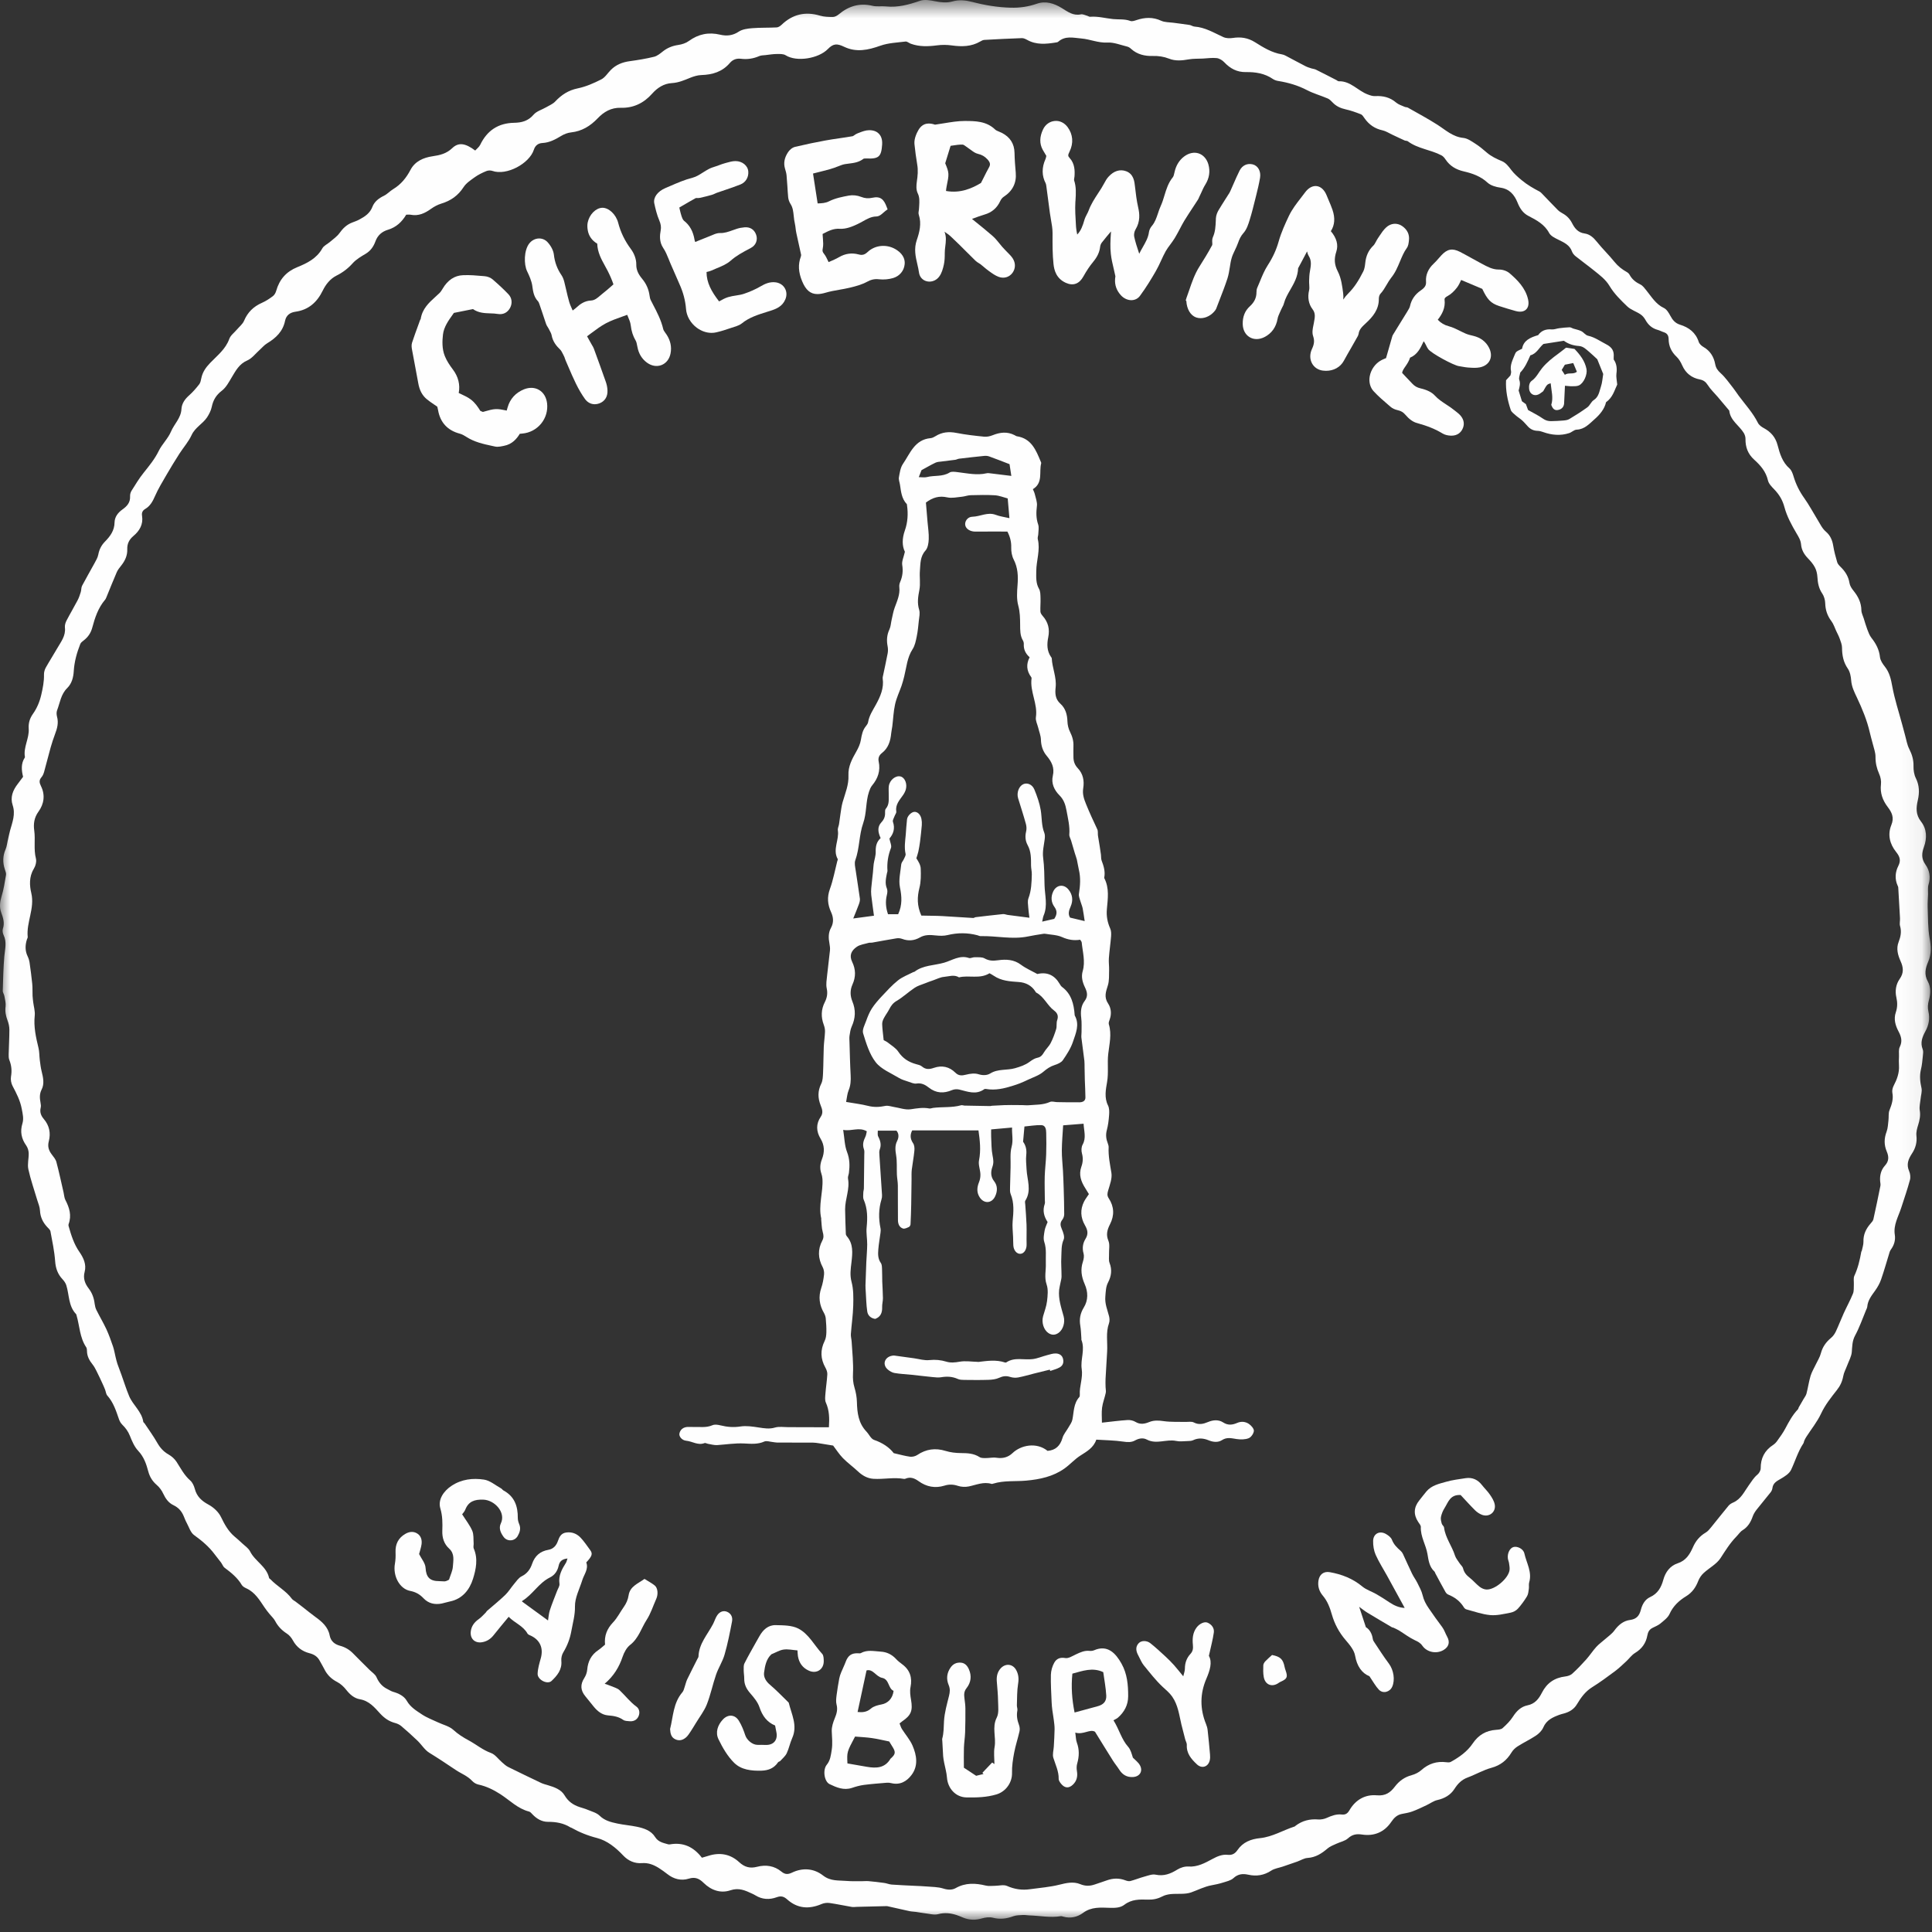 <?xml version="1.0" encoding="UTF-8"?>
<svg width="95px" height="95px" viewBox="0 0 95 95" version="1.1" xmlns="http://www.w3.org/2000/svg" xmlns:xlink="http://www.w3.org/1999/xlink">
    <rect x="0" y="0" width="95" height="95" fill="#333333" stroke="none"/>
    <!-- Generator: Sketch 58 (84663) - https://sketch.com -->
    <title>Group 56</title>
    <desc>Created with Sketch.</desc>
    <defs>
        <polygon id="path-1" points="0 0.605 94.938 0.605 94.938 95 0 95"></polygon>
    </defs>
    <g id="Page-1" stroke="none" stroke-width="1" fill="none" fill-rule="evenodd">
        <g id="Group-56" transform="translate(0, -1)">
            <g id="Group-3" transform="translate(0, 0.395)">
                <mask id="mask-2" fill="white">
                    <use xlink:href="#path-1"></use>
                </mask>
                <g id="Clip-2"></g>
                <path d="M1.135,38.802 C1.054,38.468 1.028,38.153 1.216,37.861 C1.222,37.852 1.228,37.84 1.226,37.831 C1.139,37.344 1.448,36.909 1.411,36.431 C1.393,36.163 1.464,35.928 1.617,35.712 C1.819,35.425 1.948,35.12 2.03,34.765 C2.107,34.432 2.17,34.115 2.163,33.776 C2.16,33.663 2.195,33.538 2.248,33.439 C2.429,33.116 2.63,32.804 2.814,32.483 C2.995,32.165 3.24,31.873 3.192,31.464 C3.18,31.355 3.216,31.226 3.268,31.126 C3.442,30.789 3.638,30.463 3.813,30.128 C3.881,29.999 3.929,29.859 3.971,29.719 C4.003,29.619 3.989,29.499 4.035,29.41 C4.231,29.036 4.444,28.673 4.646,28.302 C4.72,28.165 4.806,28.023 4.833,27.874 C4.88,27.621 4.986,27.416 5.163,27.235 C5.42,26.974 5.628,26.692 5.633,26.294 C5.638,26.022 5.804,25.809 6.019,25.658 C6.25,25.494 6.412,25.313 6.396,25.007 C6.391,24.917 6.421,24.811 6.47,24.733 C6.66,24.43 6.846,24.121 7.071,23.842 C7.341,23.504 7.611,23.176 7.804,22.78 C7.968,22.444 8.264,22.169 8.408,21.827 C8.566,21.452 8.899,21.164 8.922,20.721 C8.937,20.447 9.091,20.229 9.303,20.043 C9.485,19.881 9.646,19.693 9.796,19.501 C9.857,19.424 9.877,19.308 9.898,19.207 C9.959,18.903 10.117,18.676 10.335,18.45 C10.68,18.09 11.092,17.778 11.274,17.271 C11.335,17.095 11.521,16.963 11.649,16.81 C11.77,16.668 11.932,16.542 12.001,16.378 C12.178,15.957 12.467,15.678 12.879,15.496 C13.072,15.412 13.252,15.292 13.421,15.165 C13.498,15.107 13.555,14.999 13.582,14.903 C13.742,14.344 14.072,13.963 14.623,13.74 C15.102,13.546 15.572,13.314 15.848,12.82 C15.924,12.682 16.105,12.606 16.233,12.494 C16.39,12.359 16.572,12.236 16.691,12.07 C16.858,11.836 17.047,11.651 17.317,11.548 C17.436,11.502 17.558,11.461 17.669,11.4 C17.942,11.254 18.191,11.093 18.312,10.775 C18.41,10.52 18.622,10.356 18.875,10.233 C19.043,10.152 19.174,10 19.337,9.903 C19.718,9.672 19.98,9.348 20.186,8.955 C20.407,8.537 20.817,8.356 21.262,8.29 C21.625,8.237 21.948,8.165 22.235,7.891 C22.549,7.589 22.886,7.645 23.366,8.007 C23.448,7.916 23.559,7.835 23.613,7.724 C23.951,7.023 24.5,6.657 25.28,6.643 C25.654,6.637 25.974,6.554 26.239,6.242 C26.387,6.071 26.649,5.999 26.858,5.878 C27.009,5.789 27.186,5.72 27.3,5.596 C27.61,5.268 27.948,5.045 28.407,4.95 C28.808,4.868 29.198,4.696 29.564,4.51 C29.753,4.416 29.878,4.202 30.035,4.044 C30.294,3.783 30.613,3.66 30.974,3.612 C31.372,3.558 31.773,3.492 32.163,3.396 C32.319,3.358 32.462,3.237 32.594,3.133 C32.819,2.955 33.065,2.858 33.349,2.816 C33.531,2.79 33.727,2.727 33.873,2.62 C34.346,2.277 34.846,2.176 35.414,2.311 C35.725,2.385 36.029,2.36 36.325,2.161 C36.505,2.042 36.761,2.009 36.989,1.991 C37.389,1.959 37.792,1.974 38.194,1.953 C38.279,1.948 38.37,1.883 38.435,1.821 C38.98,1.301 39.602,1.16 40.322,1.375 C40.523,1.434 40.743,1.439 40.955,1.439 C41.05,1.438 41.16,1.38 41.236,1.316 C41.725,0.907 42.261,0.737 42.9,0.89 C43.111,0.942 43.343,0.898 43.565,0.921 C44.148,0.982 44.688,0.835 45.236,0.645 C45.458,0.567 45.74,0.619 45.987,0.668 C46.276,0.725 46.55,0.755 46.837,0.675 C47.163,0.582 47.483,0.616 47.815,0.702 C48.428,0.862 49.048,0.965 49.694,0.983 C50.151,0.995 50.565,0.934 50.989,0.787 C51.42,0.638 51.834,0.77 52.209,1.001 C52.498,1.179 52.767,1.391 53.147,1.311 C53.239,1.29 53.352,1.351 53.455,1.379 C53.507,1.392 53.556,1.433 53.605,1.429 C53.989,1.397 54.358,1.505 54.733,1.543 C55.016,1.571 55.3,1.53 55.581,1.635 C55.664,1.667 55.788,1.625 55.886,1.592 C56.294,1.456 56.69,1.436 57.097,1.625 C57.27,1.705 57.486,1.696 57.684,1.722 C57.953,1.76 58.224,1.79 58.492,1.832 C58.575,1.845 58.653,1.906 58.734,1.912 C59.261,1.949 59.697,2.222 60.158,2.431 C60.291,2.49 60.468,2.494 60.614,2.472 C61.011,2.411 61.361,2.462 61.712,2.682 C62.12,2.939 62.539,3.198 63.033,3.278 C63.096,3.288 63.157,3.312 63.214,3.342 C63.541,3.513 63.864,3.691 64.194,3.86 C64.285,3.908 64.391,3.937 64.49,3.97 C64.561,3.993 64.639,3.996 64.704,4.029 C65.043,4.197 65.379,4.371 65.716,4.544 C65.754,4.564 65.791,4.603 65.828,4.601 C66.41,4.582 66.763,5.066 67.254,5.249 C67.368,5.292 67.493,5.337 67.612,5.331 C68.001,5.309 68.347,5.387 68.651,5.649 C68.767,5.748 68.93,5.795 69.073,5.86 C69.121,5.882 69.184,5.872 69.228,5.898 C69.713,6.173 70.204,6.436 70.674,6.735 C71.081,6.995 71.431,7.334 71.956,7.387 C72.159,7.408 72.362,7.553 72.546,7.671 C72.742,7.795 72.921,7.945 73.097,8.098 C73.325,8.297 73.588,8.418 73.865,8.535 C74.037,8.608 74.18,8.785 74.297,8.944 C74.451,9.15 74.633,9.307 74.831,9.471 C75.105,9.698 75.397,9.865 75.704,10.025 C75.749,10.049 75.788,10.09 75.826,10.129 C76.082,10.394 76.334,10.662 76.594,10.924 C76.659,10.991 76.742,11.047 76.826,11.092 C77.038,11.206 77.195,11.366 77.306,11.586 C77.433,11.834 77.597,12.042 77.918,12.086 C78.165,12.12 78.352,12.282 78.513,12.485 C78.788,12.83 79.112,13.139 79.388,13.483 C79.561,13.697 79.763,13.853 79.996,13.984 C80.049,14.013 80.102,14.063 80.13,14.117 C80.252,14.342 80.434,14.486 80.665,14.596 C80.781,14.653 80.868,14.778 80.954,14.884 C81.213,15.202 81.418,15.563 81.819,15.751 C81.954,15.816 82.058,15.989 82.135,16.135 C82.245,16.341 82.374,16.497 82.608,16.57 C83.046,16.705 83.382,16.956 83.531,17.42 C83.564,17.518 83.669,17.613 83.766,17.669 C84.096,17.86 84.272,18.151 84.34,18.512 C84.374,18.699 84.462,18.823 84.609,18.955 C84.841,19.164 85.022,19.431 85.219,19.678 C85.317,19.802 85.401,19.937 85.495,20.064 C85.82,20.501 86.192,20.901 86.439,21.395 C86.493,21.505 86.617,21.596 86.731,21.656 C87.076,21.843 87.305,22.101 87.407,22.494 C87.517,22.912 87.641,23.331 87.992,23.639 C88.094,23.729 88.15,23.89 88.192,24.029 C88.308,24.417 88.478,24.761 88.719,25.099 C88.957,25.434 89.156,25.809 89.374,26.165 C89.501,26.371 89.597,26.59 89.787,26.752 C89.999,26.932 90.1,27.171 90.144,27.446 C90.188,27.717 90.26,27.985 90.338,28.249 C90.362,28.334 90.436,28.412 90.501,28.476 C90.728,28.698 90.891,28.946 90.942,29.271 C90.963,29.407 91.052,29.546 91.144,29.657 C91.371,29.94 91.523,30.24 91.528,30.614 C91.529,30.747 91.602,30.878 91.642,31.009 C91.7,31.19 91.749,31.373 91.817,31.55 C91.873,31.696 91.927,31.85 92.022,31.97 C92.245,32.252 92.403,32.547 92.442,32.917 C92.46,33.082 92.576,33.252 92.686,33.39 C92.912,33.678 92.983,34.002 93.047,34.357 C93.162,34.987 93.365,35.599 93.531,36.219 C93.579,36.392 93.624,36.565 93.671,36.739 C93.737,36.97 93.772,37.218 93.879,37.428 C94.017,37.701 94.1,37.969 94.091,38.279 C94.087,38.475 94.118,38.693 94.204,38.866 C94.382,39.225 94.388,39.582 94.302,39.954 C94.216,40.326 94.194,40.664 94.462,41.005 C94.749,41.37 94.761,41.818 94.603,42.254 C94.492,42.561 94.469,42.824 94.68,43.121 C94.879,43.399 94.942,43.742 94.829,44.1 C94.784,44.246 94.811,44.415 94.806,44.574 C94.799,44.785 94.781,44.996 94.787,45.208 C94.808,45.72 94.793,46.241 94.883,46.742 C94.957,47.146 94.977,47.509 94.814,47.892 C94.68,48.203 94.6,48.518 94.796,48.868 C94.951,49.148 94.934,49.48 94.843,49.804 C94.796,49.972 94.781,50.169 94.823,50.336 C94.906,50.694 94.84,51.016 94.671,51.323 C94.52,51.604 94.413,51.877 94.543,52.201 C94.581,52.292 94.564,52.411 94.552,52.517 C94.528,52.746 94.51,52.979 94.454,53.202 C94.382,53.512 94.415,53.805 94.484,54.111 C94.52,54.277 94.454,54.463 94.439,54.641 C94.421,54.828 94.368,55.022 94.398,55.202 C94.441,55.457 94.392,55.684 94.32,55.92 C94.266,56.089 94.215,56.277 94.234,56.447 C94.273,56.777 94.189,57.065 94.016,57.326 C93.838,57.597 93.73,57.858 93.874,58.186 C93.931,58.316 93.953,58.491 93.915,58.626 C93.793,59.083 93.636,59.532 93.49,59.984 C93.352,60.421 93.094,60.826 93.171,61.32 C93.209,61.568 93.148,61.806 92.999,62.018 C92.969,62.061 92.938,62.107 92.921,62.156 C92.781,62.608 92.654,63.065 92.499,63.512 C92.433,63.707 92.326,63.897 92.204,64.067 C92.031,64.311 91.844,64.539 91.817,64.855 C91.811,64.915 91.779,64.975 91.754,65.032 C91.581,65.448 91.433,65.879 91.219,66.274 C91.073,66.545 91.079,66.811 91.055,67.094 C91.034,67.315 90.91,67.528 90.831,67.742 C90.766,67.919 90.668,68.089 90.636,68.271 C90.588,68.531 90.489,68.749 90.323,68.957 C90.037,69.322 89.748,69.68 89.546,70.113 C89.358,70.517 89.067,70.874 88.823,71.253 C88.781,71.316 88.749,71.383 88.718,71.45 C88.7,71.488 88.701,71.537 88.68,71.572 C88.409,71.978 88.276,72.447 88.07,72.881 C87.98,73.072 87.746,73.213 87.549,73.328 C87.356,73.439 87.183,73.532 87.153,73.78 C87.144,73.85 87.111,73.926 87.066,73.983 C86.838,74.273 86.599,74.553 86.371,74.843 C86.296,74.941 86.227,75.051 86.186,75.167 C86.088,75.447 85.951,75.684 85.689,75.847 C85.567,75.921 85.484,76.057 85.38,76.162 C85.069,76.48 84.84,76.852 84.599,77.224 C84.403,77.522 84.038,77.705 83.767,77.958 C83.656,78.061 83.564,78.198 83.508,78.338 C83.385,78.657 83.21,78.912 82.907,79.097 C82.562,79.308 82.272,79.574 82.094,79.967 C82.01,80.154 81.811,80.296 81.644,80.437 C81.531,80.53 81.386,80.585 81.254,80.653 C81.1,80.732 81.034,80.851 81.002,81.027 C80.936,81.399 80.733,81.683 80.397,81.885 C80.231,81.986 80.112,82.16 79.966,82.295 C79.788,82.458 79.615,82.628 79.424,82.772 C79.052,83.049 78.677,83.327 78.282,83.573 C77.947,83.783 77.736,84.082 77.538,84.411 C77.398,84.649 77.168,84.788 76.9,84.86 C76.828,84.879 76.755,84.897 76.686,84.922 C76.353,85.045 76.043,85.18 75.886,85.547 C75.82,85.703 75.674,85.847 75.531,85.944 C75.24,86.138 74.921,86.288 74.626,86.476 C74.507,86.551 74.394,86.659 74.322,86.78 C74.09,87.163 73.784,87.408 73.338,87.531 C72.933,87.641 72.561,87.862 72.163,88.009 C71.87,88.118 71.683,88.311 71.516,88.572 C71.329,88.865 71.034,89.037 70.68,89.116 C70.49,89.158 70.323,89.287 70.141,89.372 C69.912,89.478 69.688,89.59 69.451,89.676 C69.284,89.739 69.103,89.765 68.925,89.801 C68.692,89.849 68.546,89.992 68.412,90.19 C68.072,90.694 67.573,90.904 66.975,90.813 C66.701,90.772 66.495,90.806 66.281,91.001 C66.133,91.134 65.904,91.175 65.715,91.264 C65.567,91.333 65.403,91.392 65.281,91.495 C64.992,91.744 64.694,91.938 64.293,91.964 C64.121,91.975 63.956,92.083 63.788,92.143 C63.55,92.227 63.313,92.308 63.075,92.389 C62.886,92.453 62.672,92.48 62.51,92.586 C62.156,92.82 61.782,92.877 61.382,92.788 C61.105,92.727 60.874,92.75 60.648,92.958 C60.517,93.077 60.31,93.119 60.132,93.176 C59.95,93.233 59.764,93.274 59.577,93.307 C59.219,93.372 58.903,93.541 58.568,93.659 C58.26,93.766 57.898,93.709 57.562,93.742 C57.419,93.757 57.27,93.793 57.145,93.859 C56.92,93.977 56.696,94.021 56.441,94.013 C56.042,93.999 55.644,93.993 55.292,94.262 C55.087,94.42 54.83,94.424 54.563,94.416 C54.117,94.403 53.664,94.36 53.258,94.664 C52.983,94.868 52.639,94.952 52.282,94.849 C52.242,94.836 52.197,94.822 52.157,94.828 C51.639,94.913 51.124,94.803 50.608,94.788 C50.502,94.784 50.397,94.762 50.291,94.769 C50.136,94.778 49.972,94.778 49.83,94.829 C49.501,94.95 49.181,94.996 48.831,94.905 C48.657,94.86 48.447,94.888 48.27,94.94 C47.955,95.031 47.66,95.02 47.362,94.899 C47.254,94.855 47.148,94.806 47.035,94.771 C46.739,94.675 46.449,94.643 46.13,94.727 C45.931,94.78 45.697,94.707 45.478,94.684 C45.331,94.668 45.187,94.638 45.039,94.617 C44.935,94.603 44.828,94.602 44.724,94.58 C44.364,94.503 44.005,94.42 43.645,94.338 C43.635,94.336 43.623,94.332 43.614,94.332 C43.121,94.344 42.63,94.357 42.138,94.368 C42.053,94.37 41.965,94.386 41.883,94.372 C41.52,94.311 41.157,94.231 40.792,94.179 C40.666,94.161 40.517,94.179 40.401,94.229 C39.785,94.493 39.215,94.457 38.706,94.002 C38.544,93.857 38.404,93.817 38.191,93.896 C37.837,94.025 37.48,94.01 37.148,93.805 C37.093,93.772 37.035,93.741 36.977,93.716 C36.641,93.56 36.33,93.415 35.917,93.554 C35.434,93.717 34.969,93.553 34.599,93.19 C34.388,92.983 34.188,92.882 33.864,92.983 C33.498,93.097 33.127,93.005 32.812,92.754 C32.678,92.649 32.539,92.55 32.397,92.459 C32.142,92.301 31.887,92.194 31.561,92.218 C31.215,92.245 30.895,92.11 30.643,91.842 C30.282,91.457 29.851,91.11 29.363,90.985 C28.901,90.867 28.488,90.7 28.084,90.472 C28.076,90.467 28.062,90.47 28.055,90.465 C27.713,90.25 27.341,90.186 26.942,90.188 C26.646,90.188 26.39,90.04 26.184,89.821 C26.134,89.767 26.076,89.698 26.012,89.682 C25.457,89.54 25.064,89.126 24.607,88.83 C24.259,88.607 23.916,88.439 23.517,88.353 C23.409,88.329 23.294,88.259 23.218,88.177 C22.988,87.928 22.674,87.816 22.407,87.636 C21.979,87.348 21.55,87.063 21.11,86.792 C20.883,86.653 20.732,86.393 20.532,86.202 C20.274,85.953 20.006,85.713 19.733,85.481 C19.648,85.409 19.535,85.356 19.427,85.328 C19.128,85.249 18.901,85.091 18.689,84.86 C18.416,84.561 18.151,84.239 17.698,84.161 C17.422,84.115 17.206,83.929 17.027,83.7 C16.907,83.547 16.75,83.399 16.579,83.311 C16.288,83.162 16.081,82.955 15.941,82.666 C15.877,82.533 15.793,82.408 15.726,82.277 C15.616,82.065 15.45,81.955 15.211,81.895 C14.863,81.807 14.582,81.598 14.402,81.266 C14.332,81.138 14.23,81.012 14.111,80.935 C13.861,80.775 13.668,80.578 13.53,80.314 C13.463,80.185 13.345,80.083 13.252,79.967 C13.166,79.861 13.079,79.753 13.004,79.64 C12.761,79.281 12.54,78.903 12.12,78.71 C12.034,78.671 11.935,78.617 11.89,78.542 C11.68,78.186 11.37,77.937 11.046,77.695 C10.966,77.635 10.931,77.519 10.867,77.434 C10.767,77.298 10.656,77.17 10.556,77.034 C10.277,76.657 9.928,76.365 9.546,76.09 C9.367,75.962 9.29,75.687 9.174,75.475 C9.117,75.372 9.079,75.262 9.033,75.156 C8.931,74.911 8.773,74.733 8.524,74.615 C8.287,74.502 8.14,74.294 8.027,74.052 C7.954,73.893 7.841,73.738 7.708,73.624 C7.497,73.442 7.364,73.228 7.292,72.961 C7.194,72.592 7.075,72.24 6.795,71.944 C6.607,71.744 6.489,71.463 6.385,71.201 C6.298,70.985 6.173,70.816 6.011,70.657 C5.939,70.587 5.883,70.486 5.849,70.388 C5.708,69.978 5.577,69.565 5.279,69.23 C5.213,69.157 5.205,69.035 5.168,68.937 C5.128,68.838 5.088,68.741 5.043,68.646 C4.947,68.438 4.851,68.229 4.747,68.024 C4.691,67.911 4.631,67.798 4.554,67.701 C4.396,67.504 4.28,67.297 4.277,67.038 C4.276,66.975 4.271,66.901 4.239,66.852 C3.918,66.375 3.917,65.806 3.764,65.282 C3.757,65.261 3.755,65.237 3.741,65.222 C3.358,64.823 3.41,64.277 3.259,63.8 C3.224,63.696 3.155,63.594 3.078,63.512 C2.841,63.261 2.737,62.977 2.712,62.625 C2.676,62.131 2.572,61.642 2.481,61.154 C2.466,61.072 2.374,60.999 2.312,60.93 C2.103,60.702 1.982,60.447 1.966,60.129 C1.958,59.955 1.883,59.784 1.831,59.614 C1.683,59.11 1.506,58.613 1.395,58.102 C1.339,57.851 1.419,57.573 1.411,57.309 C1.407,57.181 1.363,57.036 1.29,56.933 C1.05,56.596 0.98,56.244 1.103,55.847 C1.175,55.609 1.117,55.381 1.071,55.136 C0.994,54.718 0.809,54.367 0.619,54.006 C0.548,53.872 0.516,53.689 0.541,53.54 C0.591,53.255 0.565,52.993 0.459,52.728 C0.424,52.642 0.422,52.538 0.425,52.444 C0.434,52.041 0.461,51.64 0.461,51.238 C0.461,51.084 0.423,50.923 0.369,50.778 C0.286,50.554 0.241,50.337 0.275,50.092 C0.295,49.931 0.247,49.759 0.218,49.593 C0.203,49.5 0.133,49.41 0.136,49.321 C0.151,48.762 0.166,48.202 0.211,47.646 C0.241,47.288 0.349,46.938 0.177,46.585 C0.134,46.495 0.112,46.365 0.141,46.275 C0.239,45.988 0.154,45.735 0.059,45.472 C-0.035,45.214 -0.007,44.959 0.074,44.691 C0.18,44.348 0.235,43.989 0.295,43.634 C0.311,43.547 0.272,43.446 0.24,43.356 C0.126,43.018 0.132,42.691 0.278,42.36 C0.336,42.226 0.348,42.072 0.383,41.927 C0.42,41.763 0.454,41.598 0.497,41.437 C0.61,41.031 0.77,40.639 0.623,40.198 C0.494,39.815 0.629,39.465 0.871,39.154 C0.962,39.037 1.05,38.917 1.135,38.802 M34.514,91.953 C34.62,91.922 34.727,91.892 34.836,91.858 C35.397,91.678 35.916,91.774 36.342,92.167 C36.614,92.419 36.879,92.488 37.224,92.399 C37.657,92.286 38.074,92.347 38.423,92.635 C38.6,92.779 38.739,92.783 38.941,92.687 C39.471,92.431 40.022,92.476 40.471,92.827 C40.842,93.117 41.236,93.06 41.633,93.094 C41.871,93.115 42.114,93.106 42.355,93.108 C42.471,93.109 42.589,93.094 42.705,93.104 C42.962,93.127 43.221,93.157 43.48,93.193 C43.602,93.21 43.722,93.263 43.846,93.273 C44.221,93.3 44.599,93.316 44.974,93.334 C45.164,93.344 45.355,93.349 45.544,93.365 C45.824,93.391 46.115,93.383 46.379,93.467 C46.603,93.538 46.816,93.547 46.992,93.447 C47.477,93.172 47.968,93.2 48.478,93.323 C48.617,93.357 48.77,93.334 48.916,93.334 C49.117,93.334 49.347,93.266 49.514,93.339 C49.888,93.505 50.258,93.558 50.654,93.5 C51.133,93.432 51.62,93.398 52.087,93.28 C52.438,93.192 52.782,93.115 53.114,93.251 C53.362,93.353 53.58,93.352 53.819,93.272 C54.016,93.204 54.215,93.142 54.411,93.071 C54.722,92.957 55.029,92.945 55.342,93.066 C55.416,93.095 55.511,93.118 55.586,93.098 C55.819,93.035 56.042,92.944 56.276,92.88 C56.455,92.831 56.656,92.75 56.824,92.786 C57.234,92.872 57.559,92.742 57.895,92.534 C58.048,92.44 58.255,92.373 58.432,92.386 C58.886,92.417 59.255,92.208 59.62,92.013 C59.864,91.882 60.1,91.78 60.371,91.81 C60.593,91.834 60.73,91.75 60.852,91.573 C61.117,91.187 61.511,91.034 61.965,90.989 C62.572,90.926 63.092,90.599 63.66,90.417 C63.679,90.411 63.694,90.391 63.709,90.378 C64.037,90.13 64.406,90.039 64.816,90.071 C64.956,90.081 65.115,90.052 65.242,89.993 C65.478,89.887 65.713,89.799 65.975,89.828 C66.156,89.848 66.26,89.782 66.356,89.616 C66.653,89.105 67.127,88.831 67.707,88.884 C68.126,88.92 68.367,88.749 68.591,88.453 C68.802,88.176 69.07,87.984 69.418,87.892 C69.585,87.846 69.76,87.76 69.889,87.645 C70.248,87.324 70.653,87.197 71.124,87.257 C71.195,87.267 71.281,87.272 71.338,87.24 C71.758,87.008 72.147,86.735 72.421,86.328 C72.695,85.921 73.07,85.698 73.562,85.664 C73.674,85.657 73.814,85.646 73.888,85.578 C74.076,85.409 74.261,85.225 74.397,85.013 C74.573,84.736 74.796,84.522 75.108,84.46 C75.481,84.386 75.668,84.134 75.82,83.837 C76.062,83.361 76.442,83.101 76.972,83.039 C77.091,83.026 77.228,82.98 77.312,82.902 C77.555,82.682 77.781,82.445 77.999,82.201 C78.174,82.005 78.317,81.78 78.495,81.584 C78.629,81.438 78.796,81.323 78.945,81.189 C79.094,81.058 79.264,80.942 79.379,80.784 C79.578,80.511 79.823,80.304 80.15,80.262 C80.472,80.221 80.609,80.05 80.683,79.766 C80.752,79.502 80.882,79.255 81.139,79.137 C81.516,78.965 81.686,78.66 81.788,78.286 C81.892,77.905 82.123,77.597 82.496,77.475 C82.903,77.343 83.091,77.028 83.24,76.696 C83.38,76.374 83.576,76.139 83.873,75.964 C83.978,75.904 84.061,75.798 84.141,75.701 C84.427,75.352 84.704,74.993 84.993,74.647 C85.052,74.575 85.141,74.522 85.228,74.485 C85.615,74.316 85.775,73.937 85.999,73.629 C86.129,73.45 86.236,73.263 86.412,73.118 C86.498,73.048 86.576,72.912 86.576,72.808 C86.573,72.305 86.77,71.925 87.192,71.652 C87.269,71.602 87.338,71.529 87.391,71.452 C87.531,71.256 87.675,71.061 87.787,70.848 C87.965,70.511 88.144,70.178 88.409,69.902 C88.43,69.88 88.43,69.84 88.445,69.813 C88.522,69.676 88.603,69.54 88.681,69.404 C88.734,69.313 88.805,69.226 88.829,69.127 C88.904,68.84 88.944,68.544 89.028,68.262 C89.088,68.063 89.201,67.881 89.29,67.691 C89.374,67.512 89.487,67.339 89.535,67.151 C89.618,66.836 89.788,66.598 90.034,66.393 C90.135,66.311 90.216,66.194 90.272,66.076 C90.41,65.782 90.525,65.477 90.659,65.182 C90.806,64.858 90.98,64.544 91.114,64.214 C91.166,64.084 91.15,63.924 91.157,63.777 C91.166,63.629 91.126,63.46 91.183,63.337 C91.359,62.959 91.451,62.563 91.523,62.157 C91.528,62.137 91.546,62.12 91.55,62.1 C91.579,61.955 91.632,61.809 91.629,61.664 C91.618,61.31 91.754,61.025 91.981,60.768 C92.037,60.705 92.1,60.634 92.118,60.557 C92.24,60.012 92.353,59.464 92.463,58.917 C92.477,58.847 92.459,58.769 92.451,58.695 C92.424,58.404 92.496,58.128 92.686,57.92 C92.894,57.69 92.88,57.474 92.772,57.218 C92.638,56.901 92.642,56.583 92.766,56.255 C92.831,56.082 92.837,55.885 92.859,55.698 C92.88,55.531 92.85,55.347 92.909,55.198 C93.022,54.914 93.112,54.643 93.05,54.331 C93.031,54.225 93.064,54.092 93.115,53.992 C93.279,53.677 93.4,53.357 93.376,52.993 C93.365,52.847 93.371,52.699 93.377,52.554 C93.383,52.397 93.35,52.217 93.415,52.086 C93.553,51.809 93.49,51.578 93.359,51.331 C93.2,51.032 93.106,50.716 93.222,50.379 C93.303,50.138 93.306,49.904 93.249,49.656 C93.174,49.332 93.224,49.006 93.413,48.738 C93.621,48.444 93.594,48.174 93.457,47.872 C93.322,47.568 93.228,47.251 93.362,46.915 C93.46,46.663 93.51,46.412 93.43,46.139 C93.395,46.022 93.434,45.885 93.427,45.759 C93.401,45.252 93.371,44.747 93.34,44.24 C93.338,44.21 93.323,44.179 93.309,44.151 C93.162,43.824 93.192,43.483 93.341,43.19 C93.49,42.902 93.406,42.712 93.237,42.499 C92.918,42.102 92.811,41.64 92.999,41.177 C93.153,40.804 93.026,40.552 92.817,40.278 C92.572,39.954 92.441,39.598 92.49,39.175 C92.511,39.006 92.472,38.811 92.4,38.654 C92.281,38.384 92.219,38.119 92.222,37.822 C92.225,37.609 92.139,37.394 92.088,37.182 C92.043,36.997 91.984,36.817 91.944,36.632 C91.808,36.032 91.573,35.466 91.314,34.917 C91.18,34.635 91.047,34.372 91.025,34.053 C91.01,33.859 90.968,33.638 90.861,33.483 C90.641,33.166 90.579,32.828 90.576,32.457 C90.576,32.307 90.513,32.155 90.462,32.009 C90.416,31.88 90.35,31.758 90.291,31.633 C90.215,31.47 90.159,31.29 90.055,31.15 C89.852,30.883 89.757,30.596 89.749,30.262 C89.743,30.102 89.692,29.92 89.602,29.788 C89.43,29.536 89.382,29.267 89.365,28.974 C89.355,28.814 89.316,28.641 89.24,28.5 C89.153,28.334 89.023,28.186 88.891,28.05 C88.707,27.857 88.585,27.644 88.562,27.377 C88.544,27.171 88.445,27.01 88.338,26.831 C88.1,26.427 87.867,25.999 87.746,25.549 C87.65,25.187 87.483,24.917 87.236,24.661 C87.112,24.535 86.969,24.386 86.933,24.226 C86.835,23.794 86.566,23.486 86.258,23.209 C85.948,22.929 85.823,22.595 85.829,22.189 C85.831,22.093 85.797,21.984 85.748,21.9 C85.522,21.525 85.085,21.288 85.031,20.799 C85.028,20.781 85.005,20.765 84.992,20.749 C84.816,20.539 84.641,20.328 84.463,20.12 C84.299,19.927 84.109,19.752 83.975,19.54 C83.873,19.38 83.764,19.299 83.581,19.263 C83.18,19.184 82.889,18.958 82.719,18.575 C82.651,18.422 82.562,18.263 82.444,18.151 C82.186,17.909 82.052,17.625 82.049,17.276 C82.047,17.108 81.98,16.993 81.812,16.941 C81.71,16.909 81.617,16.855 81.516,16.827 C81.24,16.753 81.05,16.587 80.912,16.34 C80.853,16.233 80.767,16.128 80.666,16.061 C80.457,15.92 80.195,15.842 80.016,15.672 C79.698,15.368 79.371,15.047 79.148,14.673 C78.951,14.344 78.674,14.143 78.398,13.92 C78.096,13.675 77.778,13.448 77.474,13.204 C77.401,13.146 77.332,13.063 77.3,12.977 C77.186,12.651 76.907,12.53 76.629,12.392 C76.46,12.309 76.254,12.211 76.174,12.06 C75.945,11.636 75.558,11.43 75.162,11.226 C74.876,11.079 74.731,10.843 74.615,10.554 C74.463,10.184 74.228,9.896 73.781,9.833 C73.558,9.802 73.302,9.73 73.144,9.585 C72.808,9.274 72.406,9.132 71.989,9.036 C71.6,8.948 71.299,8.773 71.079,8.445 C71.028,8.368 70.962,8.288 70.882,8.246 C70.35,7.963 69.718,7.922 69.222,7.55 C69.183,7.521 69.115,7.534 69.069,7.512 C68.859,7.418 68.65,7.316 68.442,7.219 C68.29,7.148 68.144,7.05 67.984,7.015 C67.608,6.934 67.323,6.739 67.103,6.43 C67.049,6.354 66.993,6.255 66.915,6.224 C66.671,6.127 66.421,6.038 66.163,5.981 C65.915,5.925 65.704,5.829 65.529,5.645 C65.457,5.569 65.379,5.487 65.285,5.447 C64.948,5.302 64.588,5.204 64.264,5.035 C63.816,4.801 63.346,4.667 62.855,4.587 C62.761,4.573 62.664,4.539 62.589,4.488 C62.185,4.212 61.733,4.142 61.26,4.15 C60.825,4.157 60.489,3.974 60.196,3.663 C60.103,3.565 59.956,3.476 59.827,3.462 C59.602,3.437 59.37,3.474 59.142,3.485 C58.913,3.496 58.678,3.485 58.453,3.524 C58.123,3.582 57.803,3.616 57.483,3.489 C57.224,3.388 56.965,3.349 56.676,3.357 C56.3,3.368 55.919,3.284 55.617,3.007 C55.566,2.958 55.496,2.912 55.428,2.896 C55.102,2.818 54.77,2.678 54.446,2.697 C53.996,2.721 53.602,2.533 53.17,2.497 C52.764,2.463 52.379,2.352 52.032,2.659 C52.002,2.685 51.953,2.689 51.91,2.696 C51.435,2.772 50.962,2.818 50.516,2.571 C50.432,2.526 50.337,2.477 50.248,2.48 C49.633,2.501 49.017,2.532 48.401,2.567 C48.331,2.572 48.26,2.61 48.197,2.647 C47.757,2.903 47.288,2.906 46.803,2.839 C46.565,2.806 46.316,2.803 46.078,2.835 C45.639,2.892 45.208,2.909 44.785,2.755 C44.697,2.722 44.606,2.638 44.526,2.648 C44.109,2.699 43.675,2.716 43.288,2.853 C42.687,3.067 42.109,3.193 41.507,2.905 C41.16,2.738 40.974,2.742 40.708,3.016 C40.251,3.485 39.172,3.664 38.633,3.323 C38.523,3.252 38.35,3.259 38.206,3.26 C38.017,3.261 37.83,3.292 37.644,3.314 C37.538,3.326 37.425,3.323 37.331,3.364 C37.041,3.49 36.743,3.534 36.434,3.495 C36.215,3.467 36.028,3.538 35.894,3.695 C35.522,4.135 35.038,4.279 34.484,4.296 C34.301,4.302 34.112,4.36 33.94,4.429 C33.647,4.548 33.364,4.673 33.035,4.691 C32.639,4.714 32.321,4.924 32.065,5.213 C31.654,5.678 31.139,5.923 30.529,5.905 C30.049,5.891 29.691,6.107 29.392,6.42 C29.023,6.806 28.613,7.058 28.076,7.116 C27.916,7.134 27.747,7.197 27.608,7.281 C27.316,7.457 27.024,7.619 26.671,7.637 C26.46,7.648 26.316,7.763 26.25,7.969 C26.032,8.647 24.91,9.257 24.209,9.008 C24.12,8.976 23.997,8.983 23.91,9.019 C23.718,9.099 23.524,9.192 23.355,9.312 C23.151,9.458 22.924,9.606 22.794,9.808 C22.524,10.224 22.166,10.476 21.701,10.616 C21.524,10.671 21.351,10.762 21.2,10.87 C20.895,11.091 20.579,11.24 20.192,11.164 C20.12,11.151 20.047,11.162 19.974,11.162 C19.762,11.519 19.48,11.781 19.084,11.9 C18.78,11.992 18.573,12.169 18.46,12.474 C18.369,12.726 18.224,12.94 17.979,13.085 C17.752,13.219 17.512,13.359 17.34,13.552 C17.108,13.811 16.851,14.006 16.541,14.16 C16.235,14.315 16.02,14.589 15.871,14.892 C15.591,15.466 15.174,15.843 14.528,15.933 C14.264,15.969 14.073,16.108 14.018,16.376 C13.911,16.903 13.569,17.224 13.133,17.488 C12.992,17.572 12.883,17.708 12.758,17.819 C12.562,17.994 12.389,18.229 12.159,18.329 C11.761,18.501 11.591,18.833 11.39,19.167 C11.252,19.398 11.116,19.658 10.909,19.816 C10.627,20.031 10.48,20.281 10.411,20.617 C10.373,20.797 10.281,20.973 10.18,21.129 C9.966,21.448 9.595,21.621 9.422,21.997 C9.271,22.327 9.018,22.608 8.819,22.918 C8.6,23.262 8.384,23.612 8.18,23.966 C7.984,24.302 7.782,24.637 7.625,24.992 C7.511,25.252 7.388,25.487 7.138,25.633 C7,25.715 6.96,25.825 6.986,25.98 C7.05,26.39 6.857,26.713 6.566,26.955 C6.348,27.139 6.25,27.342 6.258,27.61 C6.269,27.925 6.146,28.184 5.954,28.423 C5.875,28.522 5.793,28.624 5.742,28.739 C5.567,29.144 5.404,29.555 5.236,29.964 C5.215,30.011 5.197,30.063 5.162,30.101 C4.824,30.5 4.667,30.982 4.535,31.473 C4.465,31.731 4.329,31.93 4.122,32.091 C4.059,32.141 3.979,32.196 3.95,32.266 C3.78,32.696 3.655,33.14 3.627,33.605 C3.608,33.921 3.529,34.219 3.303,34.441 C2.991,34.748 2.949,35.165 2.805,35.539 C2.772,35.629 2.779,35.748 2.804,35.843 C2.888,36.147 2.813,36.425 2.705,36.705 C2.624,36.92 2.554,37.139 2.49,37.36 C2.377,37.762 2.279,38.168 2.166,38.57 C2.139,38.659 2.1,38.754 2.039,38.823 C1.915,38.968 1.931,39.089 2.014,39.256 C2.231,39.693 2.166,40.14 1.891,40.516 C1.677,40.81 1.639,41.126 1.683,41.437 C1.748,41.897 1.647,42.361 1.766,42.82 C1.806,42.974 1.746,43.191 1.657,43.335 C1.425,43.717 1.452,44.153 1.538,44.515 C1.718,45.275 1.288,45.951 1.363,46.68 C1.365,46.719 1.335,46.76 1.323,46.801 C1.234,47.083 1.228,47.36 1.361,47.634 C1.407,47.729 1.438,47.833 1.454,47.937 C1.504,48.283 1.55,48.63 1.585,48.978 C1.605,49.174 1.593,49.372 1.601,49.57 C1.607,49.675 1.621,49.781 1.633,49.886 C1.661,50.105 1.73,50.328 1.708,50.541 C1.649,51.091 1.766,51.61 1.893,52.134 C1.94,52.324 1.931,52.528 1.956,52.724 C1.98,52.912 2.002,53.102 2.047,53.284 C2.122,53.586 2.192,53.896 2.047,54.179 C1.935,54.4 1.952,54.603 1.992,54.823 C2.006,54.904 2.022,54.991 2.002,55.068 C1.948,55.286 2.011,55.461 2.151,55.625 C2.428,55.947 2.503,56.322 2.4,56.722 C2.333,56.974 2.393,57.172 2.542,57.367 C2.631,57.485 2.737,57.608 2.773,57.743 C2.905,58.239 3.01,58.74 3.126,59.24 C3.155,59.364 3.158,59.501 3.216,59.612 C3.413,59.99 3.531,60.373 3.373,60.798 C3.365,60.826 3.365,60.864 3.373,60.893 C3.499,61.337 3.635,61.779 3.905,62.165 C4.109,62.459 4.258,62.784 4.162,63.144 C4.075,63.469 4.181,63.728 4.362,63.963 C4.537,64.192 4.622,64.439 4.655,64.717 C4.668,64.82 4.694,64.926 4.739,65.018 C4.897,65.336 5.08,65.642 5.231,65.964 C5.357,66.24 5.46,66.528 5.558,66.816 C5.614,66.982 5.641,67.159 5.683,67.33 C5.71,67.442 5.736,67.554 5.771,67.661 C5.832,67.84 5.904,68.014 5.966,68.191 C6.095,68.546 6.205,68.909 6.351,69.256 C6.538,69.7 6.971,70.011 7.046,70.521 C7.051,70.547 7.09,70.567 7.107,70.593 C7.316,70.907 7.54,71.214 7.728,71.542 C7.867,71.789 8.037,71.983 8.287,72.124 C8.44,72.21 8.585,72.34 8.681,72.486 C8.887,72.804 9.056,73.143 9.352,73.401 C9.463,73.498 9.539,73.664 9.578,73.812 C9.677,74.189 9.911,74.406 10.251,74.589 C10.498,74.722 10.748,74.951 10.867,75.2 C11.04,75.559 11.222,75.892 11.524,76.152 C11.653,76.261 11.781,76.371 11.903,76.488 C12.041,76.618 12.22,76.733 12.3,76.896 C12.544,77.38 13.11,77.63 13.232,78.198 C13.239,78.223 13.277,78.24 13.3,78.263 C13.627,78.607 14.066,78.828 14.351,79.22 C14.393,79.278 14.467,79.31 14.527,79.355 C14.653,79.45 14.78,79.546 14.905,79.644 C15.105,79.799 15.3,79.962 15.505,80.11 C15.832,80.344 16.131,80.605 16.21,81.02 C16.267,81.318 16.465,81.459 16.716,81.529 C16.974,81.598 17.183,81.723 17.366,81.911 C17.631,82.182 17.901,82.447 18.169,82.714 C18.287,82.832 18.448,82.93 18.512,83.073 C18.628,83.338 18.791,83.534 19.049,83.659 C19.142,83.703 19.23,83.766 19.328,83.794 C19.602,83.871 19.867,84 20.003,84.237 C20.183,84.553 20.471,84.722 20.747,84.906 C20.988,85.068 21.268,85.17 21.532,85.295 C21.788,85.416 22.09,85.483 22.288,85.663 C22.52,85.875 22.77,86.035 23.041,86.18 C23.41,86.377 23.732,86.655 24.139,86.801 C24.351,86.876 24.505,87.108 24.689,87.264 C24.782,87.345 24.877,87.435 24.985,87.489 C25.523,87.756 26.062,88.016 26.604,88.273 C26.709,88.323 26.823,88.351 26.936,88.385 C27.256,88.48 27.59,88.596 27.759,88.883 C27.942,89.192 28.189,89.36 28.506,89.464 C28.636,89.507 28.77,89.541 28.895,89.595 C29.096,89.681 29.332,89.739 29.48,89.882 C29.733,90.131 30.041,90.205 30.358,90.272 C30.675,90.339 31.003,90.364 31.32,90.43 C31.665,90.503 32.014,90.616 32.209,90.929 C32.368,91.183 32.608,91.221 32.846,91.291 C32.876,91.299 32.91,91.302 32.941,91.296 C33.59,91.182 34.102,91.415 34.514,91.953" id="Fill-1" fill="#FEFEFE" mask="url(#mask-2)"></path>
            </g>
            <path d="M54.184,70.955 C54.647,70.905 55.043,70.851 55.442,70.826 C55.573,70.817 55.727,70.852 55.839,70.92 C56.07,71.059 56.288,71.014 56.505,70.926 C56.744,70.829 56.971,70.844 57.223,70.88 C57.575,70.931 57.936,70.908 58.293,70.918 C58.431,70.922 58.59,70.887 58.701,70.944 C58.951,71.075 59.171,71.019 59.402,70.923 C59.651,70.818 59.917,70.797 60.141,70.941 C60.383,71.099 60.601,71.067 60.833,70.968 C61.038,70.879 61.243,70.903 61.413,71.018 C61.525,71.096 61.661,71.248 61.655,71.359 C61.647,71.488 61.52,71.671 61.401,71.719 C61.227,71.788 61.008,71.788 60.818,71.762 C60.566,71.726 60.336,71.652 60.088,71.813 C59.894,71.938 59.655,71.914 59.438,71.825 C59.181,71.719 58.929,71.693 58.667,71.818 C58.585,71.857 58.481,71.857 58.388,71.86 C58.202,71.866 58.007,71.892 57.83,71.853 C57.353,71.754 56.867,72.035 56.394,71.787 C56.21,71.69 56.007,71.722 55.813,71.829 C55.633,71.93 55.44,71.918 55.227,71.886 C54.8,71.823 54.365,71.82 53.907,71.79 C53.775,72.188 53.442,72.37 53.118,72.578 C52.837,72.757 52.612,73.018 52.338,73.212 C51.78,73.607 51.132,73.744 50.46,73.805 C49.923,73.854 49.375,73.79 48.848,73.95 C48.818,73.959 48.782,73.973 48.754,73.965 C48.362,73.847 48.006,74.015 47.636,74.091 C47.465,74.126 47.267,74.117 47.102,74.062 C46.876,73.987 46.663,73.981 46.445,74.05 C45.983,74.193 45.556,74.111 45.172,73.833 C44.965,73.684 44.766,73.607 44.522,73.71 C44.502,73.718 44.479,73.724 44.458,73.721 C43.955,73.629 43.451,73.748 42.948,73.716 C42.65,73.696 42.404,73.556 42.187,73.351 C41.947,73.125 41.675,72.932 41.446,72.696 C41.257,72.503 41.111,72.267 40.967,72.081 C40.728,72.042 40.496,72.003 40.264,71.967 C40.17,71.953 40.076,71.937 39.982,71.937 C39.391,71.934 38.799,71.935 38.208,71.933 C38.134,71.933 38.062,71.913 37.988,71.906 C37.851,71.893 37.691,71.833 37.582,71.883 C37.256,72.031 36.91,71.993 36.588,71.978 C36.138,71.957 35.706,72.028 35.266,72.058 C35.113,72.068 34.955,72.017 34.798,71.992 C34.747,71.983 34.686,71.942 34.646,71.958 C34.324,72.087 34.045,71.873 33.744,71.844 C33.527,71.823 33.373,71.627 33.41,71.479 C33.459,71.281 33.604,71.18 33.805,71.165 C33.889,71.159 33.975,71.171 34.06,71.167 C34.385,71.153 34.713,71.221 35.035,71.08 C35.148,71.03 35.308,71.059 35.438,71.09 C35.762,71.17 36.076,71.195 36.414,71.142 C36.7,71.099 37.006,71.146 37.297,71.19 C37.571,71.231 37.827,71.279 38.109,71.195 C38.31,71.136 38.541,71.176 38.76,71.176 C39.226,71.176 39.693,71.178 40.16,71.18 L40.759,71.18 C40.788,70.743 40.782,70.351 40.609,69.967 C40.553,69.842 40.577,69.674 40.588,69.527 C40.612,69.21 40.663,68.894 40.681,68.577 C40.686,68.47 40.642,68.347 40.587,68.25 C40.344,67.816 40.327,67.387 40.55,66.936 C40.612,66.813 40.63,66.657 40.634,66.516 C40.64,66.285 40.624,66.054 40.603,65.824 C40.594,65.734 40.56,65.64 40.515,65.56 C40.288,65.169 40.234,64.768 40.383,64.332 C40.455,64.123 40.495,63.898 40.519,63.679 C40.532,63.559 40.51,63.418 40.455,63.313 C40.22,62.875 40.203,62.438 40.435,62.001 C40.512,61.855 40.499,61.732 40.455,61.577 C40.398,61.378 40.402,61.161 40.379,60.952 C40.378,60.942 40.386,60.931 40.383,60.921 C40.231,60.265 40.482,59.621 40.441,58.969 C40.435,58.874 40.413,58.778 40.382,58.688 C40.303,58.453 40.33,58.223 40.416,58.001 C40.553,57.651 40.547,57.317 40.35,56.993 C40.13,56.629 40.119,56.262 40.36,55.91 C40.493,55.716 40.424,55.529 40.357,55.362 C40.209,54.991 40.202,54.649 40.383,54.284 C40.459,54.131 40.462,53.933 40.471,53.754 C40.491,53.332 40.489,52.909 40.506,52.486 C40.517,52.233 40.558,51.981 40.567,51.727 C40.571,51.615 40.545,51.495 40.505,51.389 C40.364,51.007 40.373,50.637 40.559,50.274 C40.668,50.059 40.705,49.848 40.651,49.598 C40.608,49.398 40.649,49.178 40.67,48.968 C40.711,48.558 40.769,48.149 40.81,47.741 C40.822,47.627 40.807,47.508 40.786,47.396 C40.734,47.127 40.726,46.866 40.863,46.619 C41.004,46.362 40.981,46.1 40.866,45.852 C40.693,45.475 40.662,45.116 40.809,44.711 C40.968,44.275 41.051,43.812 41.166,43.361 C41.177,43.32 41.205,43.267 41.19,43.238 C40.931,42.767 41.273,42.301 41.199,41.831 C41.183,41.734 41.241,41.627 41.257,41.523 C41.282,41.369 41.297,41.213 41.322,41.059 C41.355,40.853 41.376,40.643 41.433,40.445 C41.559,40.009 41.742,39.591 41.72,39.121 C41.7,38.69 41.896,38.323 42.104,37.96 C42.206,37.782 42.298,37.583 42.331,37.382 C42.373,37.136 42.416,36.903 42.58,36.705 C42.626,36.649 42.674,36.58 42.686,36.511 C42.739,36.187 42.917,35.927 43.071,35.646 C43.287,35.252 43.473,34.835 43.403,34.36 C43.4,34.339 43.401,34.317 43.405,34.296 C43.487,33.907 43.574,33.517 43.648,33.126 C43.668,33.016 43.668,32.895 43.647,32.785 C43.589,32.494 43.607,32.221 43.736,31.946 C43.801,31.807 43.806,31.64 43.841,31.487 C43.889,31.284 43.921,31.074 43.993,30.88 C44.113,30.55 44.263,30.232 44.221,29.865 C44.212,29.785 44.229,29.694 44.262,29.619 C44.378,29.348 44.413,29.08 44.364,28.78 C44.335,28.6 44.436,28.399 44.495,28.132 C44.353,27.838 44.353,27.48 44.496,27.077 C44.632,26.694 44.661,26.267 44.6,25.849 C44.597,25.828 44.6,25.799 44.588,25.787 C44.333,25.52 44.305,25.174 44.254,24.836 C44.235,24.711 44.179,24.581 44.202,24.465 C44.243,24.24 44.276,23.989 44.401,23.809 C44.755,23.292 44.977,22.614 45.758,22.545 C45.839,22.538 45.923,22.495 45.994,22.451 C46.319,22.244 46.659,22.215 47.035,22.288 C47.48,22.376 47.933,22.426 48.386,22.472 C48.524,22.486 48.679,22.454 48.809,22.401 C49.172,22.255 49.528,22.212 49.889,22.397 C49.926,22.417 49.963,22.445 50.003,22.452 C50.715,22.562 50.939,23.131 51.173,23.692 C51.186,23.721 51.204,23.757 51.197,23.784 C51.084,24.211 51.303,24.739 50.789,25.053 C50.823,25.138 50.863,25.212 50.881,25.29 C50.925,25.486 51.011,25.69 50.987,25.879 C50.949,26.192 50.943,26.483 51.047,26.786 C51.097,26.927 51.06,27.099 51.055,27.256 C51.053,27.341 51.011,27.432 51.03,27.51 C51.161,28.045 50.958,28.561 50.955,29.086 C50.953,29.369 50.929,29.674 51.089,29.952 C51.163,30.078 51.159,30.255 51.164,30.411 C51.173,30.632 51.148,30.855 51.159,31.076 C51.163,31.15 51.221,31.23 51.274,31.291 C51.541,31.593 51.625,31.936 51.545,32.329 C51.476,32.671 51.472,33.005 51.684,33.309 C51.696,33.327 51.715,33.345 51.716,33.363 C51.738,33.846 51.961,34.3 51.908,34.795 C51.876,35.091 51.882,35.373 52.145,35.607 C52.39,35.828 52.479,36.137 52.488,36.474 C52.493,36.647 52.538,36.833 52.615,36.987 C52.728,37.213 52.795,37.437 52.783,37.691 C52.774,37.86 52.785,38.031 52.783,38.201 C52.779,38.423 52.841,38.61 53,38.778 C53.259,39.052 53.323,39.395 53.264,39.76 C53.218,40.044 53.297,40.28 53.407,40.549 C53.576,40.967 53.765,41.372 53.956,41.779 C53.999,41.869 53.975,41.988 53.989,42.092 C54.015,42.269 54.047,42.445 54.076,42.622 C54.097,42.758 54.119,42.893 54.136,43.029 C54.149,43.123 54.136,43.225 54.168,43.311 C54.271,43.583 54.355,43.855 54.298,44.15 C54.296,44.161 54.296,44.173 54.301,44.182 C54.556,44.672 54.472,45.195 54.427,45.706 C54.397,46.047 54.455,46.352 54.592,46.66 C54.641,46.77 54.643,46.911 54.634,47.037 C54.606,47.394 54.552,47.75 54.526,48.108 C54.511,48.306 54.542,48.506 54.537,48.704 C54.529,48.955 54.549,49.22 54.476,49.453 C54.379,49.763 54.275,50.027 54.489,50.348 C54.632,50.562 54.666,50.848 54.569,51.119 C54.54,51.199 54.501,51.297 54.524,51.368 C54.675,51.856 54.547,52.348 54.494,52.822 C54.441,53.283 54.518,53.74 54.437,54.208 C54.376,54.56 54.29,54.976 54.483,55.357 C54.55,55.49 54.548,55.669 54.537,55.823 C54.519,56.076 54.489,56.332 54.423,56.575 C54.362,56.807 54.391,57.015 54.474,57.226 C54.496,57.285 54.517,57.352 54.514,57.413 C54.492,57.842 54.582,58.254 54.65,58.673 C54.693,58.947 54.573,59.256 54.49,59.538 C54.447,59.684 54.431,59.789 54.519,59.923 C54.787,60.331 54.804,60.764 54.582,61.197 C54.448,61.461 54.374,61.703 54.502,62.01 C54.582,62.199 54.526,62.444 54.533,62.665 C54.538,62.81 54.509,62.971 54.559,63.1 C54.69,63.436 54.647,63.749 54.488,64.055 C54.372,64.276 54.374,64.502 54.352,64.745 C54.319,65.11 54.453,65.402 54.535,65.724 C54.562,65.832 54.568,65.967 54.531,66.069 C54.366,66.527 54.468,66.997 54.44,67.461 C54.413,67.905 54.385,68.35 54.362,68.795 C54.355,68.931 54.36,69.068 54.363,69.204 C54.365,69.3 54.392,69.399 54.372,69.49 C54.32,69.734 54.223,69.971 54.191,70.217 C54.16,70.459 54.184,70.71 54.184,70.955 M43.036,65.853 C42.82,65.821 42.672,65.686 42.644,65.486 C42.596,65.164 42.591,64.836 42.57,64.511 C42.563,64.407 42.555,64.303 42.557,64.199 C42.568,63.822 42.581,63.445 42.598,63.068 C42.611,62.775 42.639,62.483 42.642,62.19 C42.644,61.91 42.586,61.628 42.614,61.351 C42.661,60.884 42.662,60.432 42.47,59.989 C42.427,59.891 42.449,59.763 42.45,59.648 C42.451,59.575 42.478,59.503 42.479,59.43 C42.488,58.884 42.494,58.337 42.498,57.791 C42.498,57.697 42.514,57.595 42.482,57.511 C42.399,57.289 42.454,57.097 42.552,56.898 C42.594,56.813 42.601,56.712 42.622,56.627 C42.23,56.404 41.882,56.637 41.461,56.559 C41.526,56.967 41.528,57.329 41.65,57.643 C41.785,57.992 41.788,58.325 41.743,58.675 C41.73,58.769 41.681,58.868 41.698,58.956 C41.795,59.475 41.552,59.961 41.556,60.469 C41.56,60.87 41.577,61.27 41.591,61.671 C41.592,61.711 41.613,61.758 41.639,61.787 C41.969,62.168 41.92,62.613 41.869,63.063 C41.831,63.385 41.782,63.692 41.872,64.031 C41.972,64.402 41.965,64.81 41.955,65.202 C41.943,65.667 41.872,66.13 41.839,66.595 C41.83,66.72 41.87,66.847 41.877,66.973 C41.907,67.499 41.97,68.027 41.943,68.551 C41.931,68.793 41.949,69.002 42.016,69.228 C42.085,69.457 42.13,69.7 42.136,69.937 C42.148,70.473 42.212,70.98 42.603,71.392 C42.732,71.528 42.825,71.749 42.978,71.802 C43.394,71.944 43.733,72.172 43.946,72.454 C44.261,72.525 44.504,72.597 44.752,72.629 C44.866,72.642 45.009,72.608 45.104,72.544 C45.54,72.251 45.995,72.189 46.498,72.345 C46.737,72.419 46.997,72.448 47.247,72.45 C47.573,72.452 47.881,72.464 48.167,72.648 C48.247,72.7 48.369,72.696 48.47,72.696 C48.648,72.697 48.829,72.653 49,72.68 C49.306,72.726 49.564,72.663 49.788,72.451 C50.197,72.061 50.961,71.898 51.511,72.342 C51.908,72.309 52.131,72.093 52.244,71.708 C52.296,71.523 52.44,71.365 52.538,71.191 C52.609,71.066 52.704,70.942 52.731,70.807 C52.808,70.426 52.785,70.018 53.069,69.699 C53.093,69.672 53.099,69.618 53.096,69.577 C53.072,69.154 53.257,68.758 53.19,68.317 C53.118,67.849 53.367,67.361 53.174,66.881 C53.167,66.863 53.176,66.839 53.174,66.817 C53.158,66.607 53.155,66.393 53.12,66.185 C53.064,65.864 53.119,65.574 53.289,65.299 C53.521,64.926 53.501,64.518 53.338,64.147 C53.174,63.772 53.12,63.423 53.25,63.035 C53.291,62.91 53.315,62.756 53.28,62.633 C53.206,62.375 53.246,62.128 53.373,61.924 C53.532,61.672 53.478,61.473 53.348,61.247 C53.132,60.87 53.108,60.478 53.304,60.086 C53.366,59.964 53.453,59.854 53.543,59.716 C53.487,59.624 53.428,59.526 53.368,59.43 C53.158,59.103 53.034,58.762 53.172,58.372 C53.25,58.156 53.265,57.946 53.202,57.717 C53.164,57.582 53.17,57.4 53.235,57.283 C53.42,56.949 53.302,56.626 53.281,56.255 C52.941,56.282 52.621,56.308 52.277,56.335 C52.253,56.75 52.215,57.157 52.212,57.564 C52.209,57.903 52.251,58.243 52.269,58.581 C52.285,58.875 52.295,59.17 52.304,59.464 C52.316,59.879 52.329,60.294 52.329,60.709 C52.328,60.798 52.293,60.903 52.238,60.973 C52.111,61.132 52.139,61.268 52.214,61.443 C52.283,61.601 52.361,61.822 52.301,61.955 C52.176,62.235 52.204,62.518 52.187,62.798 C52.168,63.121 52.199,63.446 52.198,63.77 C52.197,63.874 52.164,63.977 52.145,64.08 C52.124,64.194 52.093,64.306 52.08,64.42 C52.033,64.876 52.185,65.299 52.301,65.727 C52.382,66.022 52.277,66.375 52.056,66.536 C51.891,66.655 51.721,66.662 51.55,66.547 C51.316,66.388 51.205,66.02 51.292,65.717 C51.362,65.473 51.455,65.229 51.485,64.98 C51.516,64.709 51.55,64.407 51.464,64.16 C51.342,63.809 51.438,63.471 51.425,63.132 C51.412,62.775 51.468,62.425 51.349,62.068 C51.292,61.901 51.336,61.693 51.366,61.509 C51.39,61.365 51.461,61.229 51.513,61.089 C51.327,60.809 51.26,60.52 51.371,60.202 C51.392,60.144 51.377,60.075 51.377,60.012 C51.374,59.623 51.361,59.234 51.371,58.847 C51.382,58.488 51.429,58.132 51.442,57.772 C51.455,57.417 51.452,57.06 51.444,56.705 C51.44,56.533 51.415,56.328 51.194,56.324 C50.916,56.319 50.638,56.368 50.374,56.392 C50.35,56.664 50.33,56.885 50.307,57.141 C50.435,57.313 50.494,57.535 50.462,57.797 C50.437,58.027 50.467,58.265 50.478,58.498 C50.504,59.014 50.737,59.536 50.416,60.04 C50.387,60.086 50.411,60.166 50.414,60.229 C50.435,60.558 50.465,60.885 50.476,61.213 C50.487,61.537 50.471,61.862 50.48,62.187 C50.487,62.428 50.364,62.638 50.183,62.652 C50,62.668 49.841,62.485 49.827,62.238 C49.819,62.101 49.82,61.964 49.815,61.827 C49.806,61.566 49.77,61.303 49.794,61.045 C49.837,60.593 49.875,60.149 49.696,59.713 C49.653,59.612 49.665,59.484 49.666,59.369 C49.671,59.044 49.683,58.719 49.692,58.394 C49.703,58.058 49.657,57.705 49.743,57.39 C49.83,57.064 49.752,56.771 49.765,56.443 C49.411,56.475 49.08,56.505 48.737,56.535 C48.737,56.67 48.731,56.787 48.737,56.904 C48.754,57.21 48.746,57.521 48.806,57.819 C48.845,58.014 48.87,58.176 48.8,58.371 C48.716,58.609 48.7,58.851 48.886,59.087 C49.064,59.312 49.051,59.59 48.923,59.846 C48.756,60.177 48.388,60.194 48.18,59.885 C48.016,59.64 48.035,59.389 48.142,59.124 C48.191,59.004 48.214,58.863 48.208,58.734 C48.198,58.508 48.098,58.27 48.14,58.059 C48.239,57.56 48.184,57.078 48.113,56.583 L44.857,56.583 C44.757,56.764 44.736,56.979 44.898,57.214 C44.963,57.307 44.974,57.46 44.962,57.581 C44.933,57.895 44.871,58.206 44.833,58.519 C44.816,58.676 44.825,58.834 44.823,58.991 C44.817,59.403 44.815,59.816 44.806,60.228 C44.8,60.555 44.789,60.881 44.772,61.206 C44.769,61.252 44.729,61.316 44.689,61.335 C44.598,61.375 44.484,61.434 44.403,61.409 C44.22,61.352 44.156,61.179 44.154,61.002 C44.146,60.431 44.155,59.86 44.149,59.289 C44.147,59.111 44.11,58.934 44.102,58.756 C44.088,58.442 44.115,58.123 44.065,57.816 C44.024,57.564 43.996,57.335 44.115,57.102 C44.215,56.904 44.191,56.72 44.08,56.597 L43.163,56.597 C43.168,56.685 43.141,56.803 43.183,56.883 C43.291,57.093 43.347,57.292 43.258,57.523 C43.226,57.608 43.236,57.712 43.242,57.807 C43.284,58.459 43.33,59.11 43.371,59.763 C43.376,59.835 43.365,59.913 43.343,59.982 C43.201,60.45 43.199,60.92 43.296,61.394 C43.311,61.466 43.306,61.544 43.296,61.616 C43.262,61.888 43.21,62.157 43.189,62.43 C43.17,62.66 43.163,62.892 43.312,63.102 C43.368,63.181 43.367,63.306 43.371,63.41 C43.382,63.612 43.376,63.813 43.382,64.016 C43.392,64.288 43.413,64.56 43.415,64.832 C43.417,64.977 43.372,65.124 43.377,65.268 C43.385,65.54 43.311,65.751 43.036,65.853 M43.302,42.211 C43.173,41.927 43.128,41.663 43.337,41.438 C43.472,41.294 43.531,41.142 43.52,40.951 C43.517,40.89 43.52,40.81 43.556,40.768 C43.744,40.55 43.694,40.289 43.7,40.039 C43.703,39.911 43.688,39.781 43.705,39.656 C43.745,39.356 44.039,39.119 44.282,39.18 C44.494,39.234 44.621,39.542 44.539,39.825 C44.51,39.924 44.458,40.021 44.398,40.106 C44.228,40.348 44.019,40.568 44.072,40.907 C44.083,40.978 44.01,41.061 43.983,41.141 C43.952,41.23 43.881,41.338 43.907,41.41 C44.023,41.741 43.925,42.013 43.735,42.233 C43.768,42.415 43.855,42.584 43.809,42.701 C43.667,43.064 43.61,43.431 43.638,43.816 C43.641,43.857 43.62,43.898 43.612,43.94 C43.564,44.189 43.504,44.434 43.61,44.689 C43.647,44.78 43.636,44.904 43.61,45.004 C43.531,45.322 43.553,45.629 43.665,45.953 L44.164,45.953 C44.373,45.501 44.345,45.081 44.251,44.626 C44.179,44.268 44.278,43.874 44.316,43.498 C44.326,43.411 44.405,43.332 44.444,43.245 C44.481,43.162 44.545,43.064 44.529,42.988 C44.458,42.669 44.509,42.357 44.537,42.043 C44.558,41.791 44.57,41.538 44.6,41.288 C44.621,41.115 44.816,40.93 44.957,40.921 C45.116,40.912 45.262,41.047 45.308,41.264 C45.329,41.364 45.335,41.471 45.327,41.574 C45.305,41.843 45.274,42.111 45.241,42.379 C45.219,42.544 45.191,42.709 45.157,42.872 C45.132,42.984 45.092,43.093 45.059,43.203 C45.168,43.37 45.267,43.537 45.273,43.708 C45.285,44.023 45.288,44.352 45.211,44.654 C45.098,45.103 45.084,45.529 45.304,46.021 C45.538,46.025 45.818,46.027 46.098,46.035 C46.256,46.039 46.413,46.05 46.571,46.06 C46.999,46.087 47.426,46.116 47.855,46.139 C47.894,46.141 47.933,46.103 47.974,46.099 C48.422,46.046 48.872,45.993 49.322,45.947 C49.392,45.94 49.466,45.977 49.54,45.987 C49.889,46.034 50.239,46.078 50.619,46.127 C50.597,45.949 50.57,45.783 50.56,45.616 C50.55,45.469 50.52,45.306 50.569,45.176 C50.715,44.789 50.727,44.391 50.736,43.99 C50.738,43.845 50.699,43.699 50.698,43.553 C50.698,43.215 50.704,42.875 50.536,42.566 C50.417,42.349 50.398,42.128 50.456,41.887 C50.485,41.77 50.478,41.633 50.446,41.517 C50.329,41.093 50.192,40.674 50.063,40.254 C49.98,39.984 50.097,39.661 50.316,39.56 C50.506,39.474 50.754,39.564 50.861,39.82 C50.996,40.147 51.117,40.489 51.175,40.836 C51.236,41.208 51.207,41.593 51.352,41.956 C51.389,42.05 51.382,42.168 51.369,42.272 C51.331,42.573 51.253,42.862 51.294,43.178 C51.353,43.621 51.351,44.072 51.362,44.52 C51.374,45.022 51.529,45.53 51.314,46.026 C51.284,46.097 51.278,46.178 51.246,46.318 C51.488,46.263 51.678,46.219 51.839,46.182 C51.986,45.959 51.989,45.79 51.847,45.592 C51.683,45.365 51.664,45.098 51.79,44.833 C51.947,44.505 52.309,44.456 52.538,44.739 C52.747,44.994 52.774,45.284 52.644,45.579 C52.558,45.771 52.508,45.952 52.618,46.121 C52.856,46.178 53.076,46.23 53.336,46.292 C53.298,46.05 53.274,45.852 53.235,45.658 C53.211,45.544 53.16,45.436 53.129,45.324 C53.096,45.202 53.034,45.072 53.052,44.956 C53.116,44.556 53.145,44.162 53.049,43.764 C53.011,43.601 52.989,43.435 52.952,43.272 C52.927,43.169 52.886,43.07 52.856,42.969 C52.793,42.758 52.732,42.547 52.669,42.336 C52.639,42.235 52.573,42.132 52.58,42.035 C52.612,41.631 52.514,41.251 52.443,40.859 C52.388,40.558 52.308,40.32 52.096,40.108 C51.833,39.845 51.685,39.513 51.769,39.15 C51.864,38.744 51.708,38.453 51.468,38.165 C51.278,37.938 51.192,37.674 51.184,37.37 C51.18,37.175 51.098,36.982 51.052,36.788 C51.01,36.615 50.912,36.433 50.937,36.269 C51.038,35.608 50.633,35.01 50.724,34.356 C50.727,34.337 50.718,34.312 50.707,34.296 C50.476,33.987 50.451,33.656 50.629,33.32 C50.421,33.131 50.329,32.927 50.342,32.674 C50.346,32.614 50.329,32.543 50.297,32.491 C50.155,32.248 50.164,31.983 50.162,31.716 C50.159,31.401 50.156,31.092 50.069,30.773 C49.984,30.46 50.008,30.107 50.034,29.775 C50.069,29.333 50.053,28.916 49.843,28.509 C49.756,28.338 49.719,28.121 49.724,27.927 C49.733,27.639 49.664,27.386 49.535,27.138 C49.002,27.138 48.482,27.135 47.961,27.14 C47.715,27.142 47.498,27.014 47.463,26.825 C47.429,26.641 47.572,26.414 47.814,26.409 C48.201,26.4 48.563,26.163 48.966,26.317 C49.167,26.394 49.389,26.421 49.635,26.479 C49.607,26.149 49.58,25.829 49.551,25.509 C49.347,25.456 49.137,25.368 48.922,25.354 C48.525,25.329 48.124,25.34 47.726,25.35 C47.581,25.354 47.439,25.413 47.293,25.426 C47.055,25.449 46.804,25.507 46.58,25.457 C46.183,25.368 45.862,25.461 45.529,25.712 C45.555,26.025 45.582,26.342 45.608,26.658 C45.631,26.943 45.68,27.229 45.668,27.512 C45.661,27.705 45.624,27.943 45.505,28.075 C45.242,28.368 45.262,28.713 45.234,29.05 C45.206,29.368 45.268,29.698 45.208,30.005 C45.142,30.341 45.093,30.651 45.198,30.989 C45.246,31.15 45.2,31.342 45.181,31.518 C45.155,31.78 45.13,32.043 45.077,32.299 C45.033,32.512 44.99,32.744 44.874,32.92 C44.604,33.334 44.576,33.809 44.461,34.264 C44.424,34.415 44.383,34.566 44.333,34.714 C44.227,35.02 44.082,35.316 44.013,35.629 C43.934,35.984 43.921,36.352 43.876,36.715 C43.862,36.829 43.832,36.942 43.822,37.057 C43.786,37.436 43.683,37.782 43.365,38.029 C43.227,38.136 43.17,38.275 43.207,38.449 C43.302,38.897 43.17,39.28 42.881,39.625 C42.811,39.71 42.767,39.824 42.731,39.931 C42.562,40.431 42.623,40.97 42.445,41.476 C42.238,42.061 42.271,42.706 42.057,43.299 C42.003,43.445 42.052,43.634 42.076,43.8 C42.14,44.261 42.22,44.72 42.282,45.182 C42.294,45.271 42.267,45.371 42.235,45.458 C42.158,45.673 42.068,45.883 41.955,46.163 C42.301,46.117 42.608,46.076 42.974,46.027 C42.927,45.679 42.88,45.347 42.841,45.014 C42.828,44.901 42.831,44.784 42.841,44.671 C42.865,44.41 42.899,44.15 42.925,43.889 C42.94,43.754 42.942,43.617 42.961,43.482 C42.991,43.283 43.064,43.086 43.06,42.89 C43.053,42.631 43.091,42.404 43.302,42.211 M41.605,55.184 C42.007,55.254 42.354,55.294 42.689,55.379 C42.978,55.453 43.25,55.438 43.538,55.379 C43.663,55.352 43.807,55.408 43.942,55.429 C44.224,55.473 44.515,55.584 44.785,55.544 C45.091,55.499 45.385,55.446 45.694,55.505 C45.752,55.516 45.819,55.486 45.882,55.477 C46.341,55.419 46.811,55.474 47.264,55.347 C47.312,55.334 47.37,55.362 47.422,55.364 C47.844,55.373 48.267,55.38 48.689,55.387 C48.72,55.387 48.751,55.372 48.784,55.371 C48.981,55.359 49.179,55.349 49.377,55.341 C49.493,55.336 49.609,55.336 49.724,55.336 C49.904,55.336 50.082,55.338 50.261,55.34 C50.367,55.341 50.473,55.355 50.577,55.347 C50.93,55.315 51.288,55.338 51.628,55.185 C51.723,55.142 51.858,55.19 51.975,55.193 C52.344,55.198 52.714,55.208 53.083,55.202 C53.227,55.199 53.372,55.147 53.372,54.967 C53.371,54.681 53.352,54.395 53.343,54.109 C53.337,53.899 53.334,53.688 53.33,53.477 C53.327,53.373 53.333,53.267 53.321,53.162 C53.275,52.784 53.22,52.407 53.175,52.028 C53.164,51.935 53.183,51.838 53.182,51.742 C53.18,51.512 53.195,51.278 53.166,51.051 C53.129,50.753 53.151,50.462 53.33,50.226 C53.513,49.988 53.461,49.782 53.35,49.552 C53.229,49.298 53.155,49.037 53.239,48.75 C53.376,48.275 53.235,47.808 53.189,47.338 C53.185,47.301 53.149,47.267 53.114,47.208 C52.808,47.258 52.52,47.212 52.225,47.079 C51.974,46.967 51.673,46.964 51.394,46.916 C51.353,46.909 51.308,46.915 51.266,46.923 C51.029,46.962 50.789,46.996 50.554,47.046 C49.774,47.209 48.997,47.011 48.217,47.031 C48.167,47.032 48.116,47.003 48.065,46.989 C47.574,46.859 47.086,46.86 46.591,46.98 C46.413,47.024 46.214,47.018 46.029,46.999 C45.75,46.97 45.489,46.948 45.228,47.099 C44.959,47.253 44.666,47.283 44.365,47.168 C44.279,47.136 44.174,47.124 44.084,47.139 C43.68,47.204 43.279,47.281 42.875,47.352 C42.824,47.361 42.766,47.347 42.717,47.361 C42.516,47.42 42.289,47.444 42.126,47.559 C41.871,47.737 41.743,47.97 41.903,48.298 C42.08,48.663 42.089,49.032 41.919,49.406 C41.794,49.682 41.799,49.963 41.913,50.242 C42.086,50.659 42.068,51.065 41.88,51.476 C41.817,51.615 41.797,51.774 41.773,51.927 C41.758,52.031 41.768,52.14 41.771,52.246 C41.788,52.785 41.798,53.325 41.828,53.864 C41.841,54.124 41.831,54.368 41.728,54.614 C41.659,54.78 41.648,54.972 41.605,55.184 M49.641,23.824 C49.277,23.684 48.958,23.558 48.636,23.442 C48.56,23.415 48.469,23.41 48.388,23.418 C47.979,23.459 47.569,23.506 47.161,23.555 C47.098,23.562 47.039,23.598 46.977,23.608 C46.751,23.64 46.525,23.663 46.299,23.693 C46.198,23.706 46.089,23.708 46,23.751 C45.774,23.858 45.558,23.985 45.312,24.119 C45.28,24.2 45.235,24.316 45.178,24.462 C45.33,24.462 45.462,24.489 45.58,24.458 C45.947,24.363 46.344,24.453 46.693,24.235 C46.793,24.172 46.964,24.202 47.099,24.218 C47.571,24.273 48.039,24.382 48.518,24.271 C48.578,24.257 48.645,24.268 48.708,24.276 C49.039,24.315 49.371,24.356 49.729,24.401 C49.694,24.172 49.663,23.977 49.641,23.824" id="Fill-4" fill="#FEFEFE"></path>
            <path d="M59.419,9.085 C59.343,8.817 59.168,8.62 58.943,8.544 C58.719,8.468 58.457,8.522 58.229,8.693 C57.99,8.872 57.83,9.128 57.757,9.453 L57.745,9.502 C57.728,9.58 57.708,9.668 57.674,9.71 C57.447,9.986 57.351,10.305 57.257,10.614 C57.204,10.79 57.154,10.956 57.082,11.112 C57.023,11.236 56.981,11.367 56.937,11.498 C56.861,11.722 56.79,11.934 56.642,12.106 C56.563,12.197 56.51,12.312 56.495,12.42 C56.46,12.686 56.328,12.917 56.188,13.161 C56.127,13.269 56.065,13.377 56.018,13.478 C56.012,13.456 56.003,13.435 55.997,13.414 C55.908,13.147 55.825,12.894 55.771,12.638 C55.748,12.539 55.776,12.382 55.836,12.284 C56.078,11.886 56.035,11.501 55.968,11.209 C55.89,10.867 55.847,10.507 55.809,10.169 C55.783,9.925 55.745,9.558 55.375,9.42 C55.07,9.307 54.766,9.405 54.507,9.691 C54.415,9.791 54.351,9.908 54.292,10.019 C54.204,10.187 54.102,10.345 53.99,10.512 C53.822,10.77 53.648,11.036 53.534,11.344 C53.511,11.408 53.48,11.47 53.447,11.53 C53.401,11.618 53.354,11.709 53.323,11.812 C53.243,12.09 53.157,12.341 52.969,12.533 C52.944,12.408 52.92,12.288 52.912,12.174 L52.904,12.045 C52.881,11.677 52.857,11.296 52.878,10.931 L52.885,10.843 C52.904,10.524 52.927,10.196 52.814,9.861 C52.81,9.846 52.817,9.794 52.822,9.764 C52.828,9.735 52.832,9.706 52.835,9.675 C52.856,9.397 52.848,9.043 52.599,8.772 C52.506,8.67 52.505,8.632 52.593,8.452 C52.795,8.037 52.761,7.61 52.497,7.251 C52.342,7.039 52.101,6.92 51.857,6.949 C51.616,6.971 51.404,7.123 51.292,7.356 C51.113,7.728 51.107,8.069 51.277,8.372 L51.45,8.665 L51.445,8.688 C51.434,8.742 51.424,8.788 51.408,8.823 C51.22,9.241 51.224,9.642 51.419,10.016 C51.436,10.048 51.443,10.103 51.449,10.145 L51.519,10.672 C51.555,10.942 51.59,11.212 51.626,11.481 C51.642,11.592 51.661,11.703 51.68,11.814 C51.72,12.037 51.756,12.248 51.756,12.457 L51.756,12.549 C51.754,13.018 51.751,13.502 51.803,13.986 C51.834,14.277 51.932,14.69 52.406,14.906 C52.772,15.073 53.074,14.957 53.274,14.59 C53.423,14.322 53.582,14.083 53.749,13.881 C53.956,13.632 54.064,13.404 54.095,13.141 C54.104,13.066 54.133,12.987 54.173,12.936 C54.318,12.748 54.472,12.566 54.629,12.38 C54.629,12.399 54.627,12.419 54.626,12.442 C54.601,12.814 54.584,13.148 54.622,13.484 C54.649,13.734 54.706,13.979 54.763,14.215 C54.792,14.337 54.819,14.458 54.845,14.579 C54.848,14.591 54.842,14.624 54.838,14.648 C54.834,14.674 54.831,14.7 54.83,14.724 C54.81,15.02 54.905,15.288 55.117,15.519 C55.255,15.671 55.446,15.76 55.63,15.76 C55.64,15.76 55.65,15.76 55.659,15.759 C55.819,15.751 55.957,15.677 56.05,15.553 C56.363,15.132 56.632,14.682 56.831,14.337 C56.928,14.17 57.009,13.994 57.091,13.818 C57.163,13.661 57.236,13.503 57.32,13.352 C57.386,13.236 57.465,13.129 57.546,13.022 C57.622,12.918 57.698,12.815 57.765,12.706 C57.852,12.563 57.93,12.414 58.009,12.266 C58.082,12.126 58.156,11.985 58.237,11.85 C58.375,11.626 58.519,11.406 58.663,11.188 C58.745,11.064 58.827,10.94 58.906,10.816 C58.926,10.786 58.941,10.751 58.97,10.682 C59.002,10.616 59.032,10.548 59.065,10.48 C59.129,10.337 59.19,10.201 59.268,10.076 C59.464,9.761 59.515,9.427 59.419,9.085" id="Fill-6" fill="#FEFEFE"></path>
            <path d="M68.934,12.107 C68.691,11.946 68.387,11.974 68.164,12.179 C68.03,12.301 67.931,12.45 67.836,12.593 L67.761,12.705 C67.724,12.759 67.691,12.818 67.66,12.878 C67.621,12.953 67.58,13.026 67.535,13.071 C67.297,13.297 67.165,13.582 67.131,13.939 C67.118,14.064 67.097,14.222 67.038,14.341 C66.801,14.815 66.578,15.147 66.308,15.417 C66.207,15.518 66.121,15.622 66.05,15.73 C66.061,15.628 66.059,15.524 66.046,15.424 C66.001,15.073 65.952,14.676 65.782,14.347 C65.613,14.017 65.591,13.734 65.71,13.369 C65.817,13.043 65.726,12.706 65.44,12.367 C65.631,12.07 65.658,11.726 65.522,11.321 C65.467,11.159 65.399,11.001 65.331,10.842 C65.297,10.763 65.264,10.684 65.232,10.604 C65.123,10.338 64.952,10.178 64.747,10.151 C64.546,10.126 64.342,10.234 64.173,10.46 C64.109,10.548 64.041,10.635 63.974,10.722 C63.758,11 63.535,11.288 63.38,11.612 C63.203,11.986 63.002,12.421 62.878,12.86 C62.761,13.278 62.59,13.654 62.339,14.041 C62.176,14.294 62.061,14.573 61.951,14.843 C61.907,14.946 61.865,15.049 61.822,15.149 C61.788,15.224 61.786,15.3 61.783,15.375 C61.783,15.64 61.676,15.864 61.457,16.062 C61.215,16.282 61.098,16.577 61.107,16.939 C61.114,17.222 61.238,17.456 61.447,17.58 C61.656,17.706 61.923,17.704 62.18,17.573 C62.529,17.394 62.746,17.092 62.821,16.676 C62.837,16.576 62.885,16.472 62.934,16.363 L62.987,16.244 C63.002,16.206 63.022,16.17 63.04,16.133 C63.077,16.067 63.116,15.992 63.137,15.907 C63.198,15.68 63.316,15.472 63.443,15.253 C63.627,14.933 63.817,14.603 63.831,14.19 L63.985,13.902 C64.08,13.722 64.174,13.542 64.271,13.362 C64.289,13.444 64.314,13.522 64.359,13.595 C64.502,13.828 64.46,14.064 64.412,14.337 C64.382,14.497 64.376,14.66 64.372,14.799 C64.37,14.866 64.373,14.935 64.378,15.004 C64.384,15.102 64.389,15.193 64.371,15.27 C64.287,15.622 64.347,15.954 64.54,16.205 C64.694,16.406 64.66,16.594 64.604,16.886 L64.585,16.983 C64.548,17.157 64.508,17.354 64.57,17.531 C64.641,17.747 64.626,17.917 64.513,18.157 C64.399,18.401 64.4,18.662 64.517,18.873 C64.625,19.068 64.82,19.196 65.052,19.224 C65.104,19.231 65.154,19.234 65.204,19.234 C65.58,19.234 65.907,19.054 66.077,18.744 C66.195,18.525 66.321,18.309 66.446,18.092 C66.556,17.899 66.667,17.706 66.774,17.513 L66.805,17.418 C66.83,17.2 66.981,17.061 67.155,16.899 C67.495,16.587 67.807,16.225 67.8,15.69 C67.799,15.602 67.831,15.498 67.872,15.453 C68.005,15.31 68.099,15.148 68.19,14.992 C68.259,14.873 68.326,14.76 68.403,14.663 C68.609,14.411 68.727,14.125 68.842,13.849 C68.941,13.613 69.034,13.39 69.174,13.197 C69.252,13.091 69.265,12.957 69.281,12.811 C69.315,12.527 69.193,12.278 68.934,12.107" id="Fill-8" fill="#FEFEFE"></path>
            <path d="M32.783,17.462 C32.763,17.433 32.744,17.404 32.722,17.376 C32.674,17.308 32.628,17.244 32.614,17.189 C32.512,16.745 32.307,16.352 32.108,15.972 L31.998,15.756 C31.966,15.696 31.952,15.616 31.941,15.54 C31.899,15.226 31.78,14.955 31.576,14.71 C31.369,14.462 31.282,14.249 31.287,13.996 C31.291,13.758 31.191,13.473 31.026,13.251 C30.722,12.843 30.517,12.419 30.397,11.955 C30.288,11.538 29.932,11.207 29.61,11.217 C29.293,11.23 28.98,11.547 28.898,11.941 C28.876,12.049 28.876,12.176 28.9,12.317 C28.946,12.598 29.105,12.826 29.367,12.981 C29.379,13.404 29.572,13.755 29.745,14.067 C29.791,14.151 29.837,14.233 29.88,14.318 C30.001,14.556 30.098,14.783 30.164,14.983 L30.048,15.085 C29.91,15.206 29.782,15.318 29.648,15.422 C29.605,15.456 29.563,15.493 29.519,15.529 C29.371,15.657 29.241,15.767 29.068,15.776 C28.739,15.79 28.512,15.967 28.37,16.099 C28.308,16.156 28.241,16.207 28.16,16.268 C28.154,16.253 28.147,16.237 28.139,16.222 C28.076,16.08 28.02,15.957 27.986,15.835 C27.931,15.647 27.887,15.455 27.843,15.263 C27.812,15.13 27.782,14.998 27.749,14.868 C27.714,14.727 27.666,14.614 27.606,14.526 C27.398,14.22 27.276,13.892 27.235,13.52 C27.212,13.32 27.094,13.09 26.922,12.905 C26.809,12.784 26.658,12.722 26.492,12.726 C26.311,12.733 26.139,12.824 26.022,12.976 C25.762,13.313 25.754,13.996 25.918,14.337 C26.023,14.552 26.136,14.806 26.174,15.054 L26.179,15.099 C26.215,15.345 26.251,15.599 26.457,15.817 C26.485,15.846 26.51,15.914 26.523,15.952 C26.572,16.092 26.618,16.233 26.666,16.374 C26.727,16.562 26.79,16.75 26.854,16.936 C26.875,16.995 26.905,17.042 26.933,17.084 C26.946,17.104 26.961,17.124 26.971,17.147 C26.988,17.182 27.007,17.217 27.027,17.253 C27.069,17.333 27.11,17.408 27.122,17.477 C27.183,17.812 27.378,18.03 27.538,18.184 C27.596,18.238 27.639,18.327 27.687,18.42 L27.73,18.508 C27.751,18.544 27.762,18.582 27.775,18.621 C27.789,18.657 27.801,18.694 27.816,18.731 L27.936,19.009 C28.058,19.295 28.181,19.582 28.318,19.861 C28.46,20.152 28.607,20.4 28.765,20.62 C28.887,20.788 29.059,20.877 29.247,20.877 C29.32,20.877 29.397,20.863 29.473,20.835 C29.745,20.73 29.886,20.502 29.871,20.191 C29.865,20.052 29.836,19.906 29.787,19.77 C29.595,19.224 29.398,18.681 29.199,18.138 C29.176,18.075 29.139,18.017 29.104,17.96 L28.867,17.536 C28.939,17.483 29.01,17.43 29.079,17.378 C29.32,17.198 29.549,17.028 29.793,16.898 C30.046,16.764 30.319,16.666 30.609,16.564 C30.686,16.536 30.762,16.509 30.841,16.481 C30.849,16.505 30.86,16.529 30.871,16.554 C30.938,16.709 31,16.856 31.015,16.998 C31.048,17.284 31.124,17.523 31.259,17.752 C31.298,17.818 31.315,17.916 31.333,18.011 L31.343,18.058 C31.403,18.386 31.56,18.645 31.809,18.829 C32.035,18.996 32.294,19.04 32.527,18.951 C32.759,18.86 32.921,18.651 32.973,18.375 C33.034,18.06 32.97,17.753 32.783,17.462" id="Fill-10" fill="#FEFEFE"></path>
            <path d="M46.478,9.028 L46.742,8.171 C46.772,8.167 46.802,8.163 46.833,8.157 C46.999,8.132 47.169,8.103 47.341,8.112 C47.38,8.113 47.456,8.169 47.516,8.214 C47.556,8.244 47.595,8.274 47.636,8.299 C47.676,8.323 47.714,8.352 47.752,8.381 C47.846,8.452 47.954,8.533 48.084,8.564 C48.281,8.609 48.423,8.692 48.56,8.841 C48.709,9.007 48.7,9.107 48.629,9.234 C48.54,9.393 48.457,9.557 48.364,9.745 L48.236,9.997 C47.804,10.257 47.23,10.518 46.517,10.39 C46.523,10.324 46.529,10.253 46.546,10.172 C46.674,9.557 46.676,9.503 46.478,9.028 M49.564,13.435 C49.531,13.402 49.498,13.369 49.466,13.335 L49.391,13.256 C49.353,13.216 49.314,13.176 49.278,13.134 C49.23,13.079 49.184,13.022 49.138,12.964 C49.037,12.839 48.932,12.71 48.805,12.599 C48.532,12.359 48.247,12.131 47.954,11.895 L47.794,11.765 C47.802,11.763 47.809,11.76 47.817,11.757 C48.021,11.68 48.211,11.609 48.405,11.552 C48.771,11.447 49.027,11.228 49.187,10.88 C49.225,10.797 49.293,10.714 49.362,10.671 C49.794,10.389 49.991,9.992 49.946,9.487 C49.918,9.178 49.892,8.849 49.886,8.517 C49.878,8.069 49.667,7.738 49.259,7.532 C49.215,7.51 49.169,7.491 49.124,7.472 C49.046,7.44 48.976,7.411 48.935,7.371 C48.503,6.953 47.959,6.951 47.447,6.949 L47.433,6.949 C47.102,6.949 46.777,7.003 46.431,7.059 C46.286,7.084 46.135,7.108 45.978,7.13 C45.73,7.048 45.395,7.003 45.166,7.385 C45.081,7.53 44.942,7.812 44.965,8.08 C44.999,8.408 45.043,8.747 45.101,9.089 C45.152,9.38 45.123,9.644 45.085,9.911 C45.057,10.104 45.04,10.326 45.126,10.504 C45.225,10.702 45.21,10.903 45.197,11.134 C45.193,11.188 45.189,11.242 45.186,11.298 C45.186,11.316 45.182,11.335 45.178,11.354 C45.167,11.415 45.154,11.492 45.182,11.572 C45.322,11.997 45.209,12.43 45.082,12.798 C44.93,13.236 45.021,13.621 45.107,13.992 C45.138,14.129 45.171,14.265 45.189,14.403 C45.217,14.613 45.361,14.777 45.563,14.829 C45.61,14.841 45.658,14.847 45.704,14.847 C45.886,14.847 46.064,14.759 46.181,14.602 C46.308,14.433 46.365,14.219 46.411,14.014 C46.452,13.826 46.456,13.634 46.456,13.438 C46.454,13.335 46.468,13.232 46.48,13.128 C46.51,12.894 46.543,12.632 46.442,12.395 C46.559,12.474 46.664,12.545 46.753,12.629 C47.015,12.873 47.269,13.127 47.522,13.38 C47.669,13.528 47.817,13.674 47.966,13.82 C48.019,13.872 48.078,13.907 48.13,13.939 C48.16,13.957 48.189,13.974 48.215,13.994 C48.268,14.036 48.319,14.079 48.371,14.123 C48.45,14.19 48.529,14.257 48.612,14.316 L48.654,14.346 C48.792,14.446 48.935,14.549 49.102,14.612 C49.361,14.71 49.629,14.633 49.788,14.414 C49.939,14.203 49.945,13.941 49.802,13.712 C49.734,13.605 49.647,13.519 49.564,13.435" id="Fill-12" fill="#FEFEFE"></path>
            <path d="M75.138,15.719 C75.007,15.149 74.603,14.759 74.232,14.438 C74.106,14.327 73.899,14.254 73.714,14.254 C73.708,14.254 73.701,14.255 73.69,14.254 C73.391,14.254 73.138,14.116 72.869,13.971 L72.757,13.911 C72.616,13.837 72.476,13.759 72.338,13.681 C72.154,13.579 71.97,13.477 71.783,13.381 C71.413,13.195 71.164,13.244 70.876,13.552 C70.829,13.602 70.784,13.654 70.739,13.706 C70.661,13.796 70.583,13.885 70.497,13.964 C70.23,14.21 70.097,14.52 70.12,14.838 C70.135,15.028 70.068,15.14 69.859,15.283 C69.577,15.475 69.401,15.734 69.332,16.052 C69.315,16.132 69.26,16.22 69.187,16.339 C69.029,16.599 68.869,16.857 68.708,17.115 L68.492,17.467 C68.473,17.498 68.463,17.53 68.453,17.566 L68.154,18.609 L68.113,18.626 C68.039,18.657 67.976,18.683 67.916,18.716 C67.625,18.872 67.408,19.177 67.351,19.51 C67.304,19.783 67.372,20.046 67.536,20.229 C67.768,20.482 68.03,20.707 68.284,20.924 L68.387,21.012 C68.472,21.085 68.585,21.136 68.744,21.174 C68.895,21.208 69.003,21.274 69.103,21.392 C69.288,21.61 69.477,21.746 69.663,21.797 C70.196,21.944 70.588,22.105 70.938,22.318 C71.065,22.393 71.216,22.416 71.322,22.421 C71.336,22.422 71.351,22.423 71.365,22.423 C71.677,22.423 71.831,22.255 71.906,22.111 C72.023,21.886 71.995,21.652 71.829,21.451 C71.756,21.362 71.669,21.294 71.586,21.229 L71.518,21.176 C71.391,21.072 71.255,20.982 71.118,20.893 C70.91,20.756 70.714,20.627 70.553,20.45 C70.409,20.29 70.172,20.171 69.848,20.096 C69.683,20.058 69.56,19.988 69.446,19.866 C69.327,19.742 69.209,19.617 69.081,19.481 L68.945,19.335 C68.959,19.229 69.031,19.125 69.113,19.008 C69.196,18.886 69.287,18.751 69.335,18.587 C69.698,18.438 69.848,18.115 69.994,17.802 C69.996,17.794 70,17.787 70.003,17.78 C70.023,17.803 70.04,17.826 70.055,17.851 C70.079,17.888 70.1,17.93 70.119,17.971 C70.151,18.039 70.184,18.105 70.227,18.165 C70.384,18.38 71.483,18.969 71.736,19.003 C71.789,19.011 71.845,19.021 71.899,19.031 C71.993,19.048 72.088,19.065 72.185,19.072 L72.237,19.075 C72.407,19.087 72.583,19.099 72.761,19.065 C72.994,19.019 73.169,18.896 73.255,18.719 C73.343,18.54 73.33,18.319 73.218,18.098 C73.063,17.796 72.8,17.598 72.44,17.513 C72.31,17.483 72.185,17.453 72.073,17.405 C71.978,17.365 71.884,17.318 71.792,17.272 C71.617,17.184 71.435,17.093 71.237,17.041 C71.024,16.985 70.852,16.885 70.697,16.722 C70.911,16.452 71.081,16.14 71.032,15.73 C71.029,15.704 71.021,15.643 71.179,15.558 C71.342,15.47 71.499,15.328 71.647,15.134 C71.734,15.017 71.792,14.89 71.847,14.766 L72.886,15.204 C73.128,15.713 73.293,15.911 73.721,16.05 C73.986,16.136 74.252,16.218 74.521,16.292 C74.807,16.372 74.961,16.295 75.041,16.219 C75.12,16.143 75.2,15.994 75.138,15.719" id="Fill-14" fill="#FEFEFE"></path>
            <path d="M69.071,80.064 C68.771,79.516 68.486,78.995 68.2,78.473 C68.012,78.132 67.8,77.804 67.643,77.451 C67.553,77.245 67.515,77 67.519,76.772 C67.525,76.412 67.839,76.25 68.151,76.43 C68.266,76.497 68.399,76.596 68.443,76.711 C68.533,76.944 68.692,77.101 68.869,77.255 C68.916,77.296 68.958,77.351 68.984,77.407 C69.135,77.73 69.276,78.057 69.432,78.377 C69.509,78.537 69.618,78.679 69.696,78.836 C69.793,79.034 69.904,79.231 69.953,79.44 C70.01,79.683 70.112,79.877 70.256,80.085 C70.469,80.396 70.685,80.703 70.913,81.003 C71.02,81.144 71.072,81.325 71.16,81.481 C71.304,81.739 71.247,81.973 70.989,82.13 C70.643,82.341 70.169,82.252 69.937,81.92 C69.841,81.781 69.716,81.719 69.566,81.65 C69.293,81.521 69.049,81.332 68.789,81.171 C68.701,81.118 68.604,81.078 68.51,81.033 C68.492,81.024 68.467,81.029 68.449,81.019 C68.044,80.78 67.637,80.543 67.236,80.298 C67.106,80.22 66.989,80.123 66.833,80.01 C66.95,80.366 67.047,80.66 67.163,81.012 C67.338,81.113 67.465,81.323 67.503,81.59 C67.508,81.63 67.525,81.673 67.548,81.708 C67.794,82.074 68.027,82.449 68.293,82.801 C68.531,83.12 68.604,83.604 68.459,83.936 C68.339,84.21 67.999,84.291 67.804,84.087 C67.642,83.918 67.529,83.703 67.338,83.424 C66.967,83.274 66.724,82.932 66.633,82.414 C66.586,82.137 66.361,81.872 66.166,81.644 C65.847,81.273 65.621,80.85 65.492,80.396 C65.394,80.051 65.276,79.735 65.049,79.466 C64.864,79.247 64.79,79.005 64.83,78.728 C64.876,78.418 65.088,78.253 65.39,78.307 C65.978,78.412 66.518,78.621 66.989,79.012 C67.186,79.176 67.453,79.256 67.681,79.388 C67.898,79.512 68.108,79.649 68.316,79.788 C68.547,79.941 68.789,80.054 69.071,80.064" id="Fill-16" fill="#FEFEFE"></path>
            <path d="M44.233,85.744 C44.275,85.847 44.299,85.939 44.348,86.017 C44.521,86.293 44.747,86.544 44.873,86.839 C45.076,87.313 45.163,87.826 44.821,88.28 C44.581,88.599 44.252,88.786 43.821,88.679 C43.751,88.66 43.672,88.655 43.6,88.661 C43.225,88.692 42.849,88.72 42.476,88.768 C42.278,88.795 42.082,88.85 41.892,88.914 C41.489,89.048 41.134,88.893 40.792,88.729 C40.529,88.603 40.447,88.029 40.652,87.778 C40.834,87.556 40.855,87.303 40.898,87.041 C40.947,86.733 40.91,86.434 40.899,86.13 C40.891,85.918 40.964,85.69 41.048,85.489 C41.142,85.265 41.199,85.057 41.134,84.812 C41.099,84.676 41.117,84.518 41.134,84.374 C41.169,84.093 41.217,83.812 41.268,83.533 C41.287,83.43 41.323,83.329 41.363,83.231 C41.434,83.055 41.522,82.885 41.587,82.706 C41.702,82.4 41.879,82.277 42.204,82.295 C42.245,82.298 42.295,82.305 42.328,82.286 C42.642,82.111 42.974,82.193 43.301,82.213 C43.598,82.23 43.85,82.349 44.056,82.571 C44.149,82.671 44.257,82.759 44.369,82.84 C44.745,83.117 44.866,83.499 44.772,83.958 C44.731,84.156 44.762,84.378 44.797,84.581 C44.889,85.112 44.804,85.342 44.368,85.637 C44.334,85.66 44.302,85.688 44.233,85.744 M41.67,87.711 C41.993,87.767 42.312,87.824 42.631,87.878 C43.087,87.956 43.512,87.944 43.785,87.483 C43.795,87.467 43.815,87.455 43.831,87.44 C44.021,87.263 44.041,87.159 43.917,86.946 C43.853,86.837 43.785,86.73 43.725,86.632 C43.432,86.573 43.156,86.505 42.876,86.465 C42.611,86.426 42.34,86.415 42.045,86.39 C41.643,87.147 41.643,87.147 41.67,87.711 M42.609,83.138 C42.458,83.836 42.314,84.505 42.169,85.182 C42.389,85.201 42.609,85.203 42.822,85.016 C42.954,84.9 43.159,84.846 43.34,84.812 C43.655,84.755 43.89,84.527 43.94,84.143 C43.663,84.024 43.735,83.572 43.372,83.502 C43.075,83.444 42.926,83.049 42.609,83.138" id="Fill-18" fill="#FEFEFE"></path>
            <path d="M44.117,13.307 C43.665,12.99 43.052,13.024 42.663,13.391 C42.514,13.529 42.398,13.56 42.217,13.51 C41.886,13.422 41.563,13.466 41.261,13.643 C41.111,13.73 40.948,13.8 40.791,13.868 C40.775,13.874 40.759,13.881 40.743,13.888 C40.734,13.872 40.728,13.857 40.721,13.841 C40.658,13.706 40.598,13.578 40.508,13.466 C40.442,13.383 40.431,13.331 40.459,13.201 C40.489,13.049 40.477,12.898 40.466,12.753 C40.461,12.703 40.457,12.652 40.455,12.602 C40.454,12.57 40.451,12.536 40.449,12.505 C40.738,12.355 40.978,12.228 41.296,12.25 C41.615,12.268 41.923,12.134 42.16,12.023 C42.249,11.981 42.338,11.932 42.425,11.884 C42.639,11.763 42.844,11.649 43.084,11.645 C43.234,11.643 43.347,11.539 43.447,11.449 C43.479,11.42 43.51,11.392 43.54,11.37 L43.645,11.295 L43.599,11.174 C43.466,10.818 43.306,10.631 42.889,10.725 C42.699,10.768 42.529,10.754 42.338,10.679 C42.15,10.605 41.932,10.584 41.746,10.616 C41.431,10.675 41.076,10.741 40.764,10.899 C40.586,10.989 40.404,10.995 40.227,11.002 C40.221,11.002 40.213,11.002 40.205,11.002 L39.978,9.533 L40.141,9.492 C40.374,9.433 40.6,9.378 40.826,9.314 C40.968,9.273 41.106,9.22 41.245,9.167 L41.37,9.119 C41.484,9.075 41.612,9.059 41.75,9.043 C41.979,9.015 42.239,8.982 42.463,8.804 C42.47,8.8 42.507,8.79 42.601,8.792 C43.217,8.821 43.336,8.701 43.376,8.112 C43.397,7.831 43.304,7.668 43.222,7.581 C43.144,7.498 43.001,7.402 42.75,7.402 L42.737,7.402 C42.567,7.404 42.405,7.466 42.262,7.521 L42.173,7.555 C42.108,7.578 42.056,7.615 42.011,7.647 C41.984,7.665 41.945,7.694 41.927,7.697 C41.71,7.736 41.491,7.767 41.274,7.799 C41.042,7.833 40.811,7.866 40.581,7.909 C40.122,7.992 39.638,8.094 39.101,8.22 C38.947,8.256 38.818,8.381 38.754,8.478 C38.571,8.752 38.521,9.016 38.599,9.286 C38.638,9.413 38.667,9.519 38.677,9.625 C38.693,9.802 38.705,9.98 38.717,10.157 C38.727,10.339 38.739,10.52 38.756,10.702 C38.767,10.816 38.811,10.937 38.879,11.042 C38.988,11.213 39.008,11.415 39.03,11.628 C39.044,11.752 39.056,11.877 39.086,11.997 C39.102,12.071 39.112,12.146 39.121,12.222 C39.131,12.301 39.139,12.38 39.157,12.457 C39.193,12.636 39.234,12.813 39.274,12.991 C39.315,13.169 39.354,13.348 39.392,13.526 C39.395,13.544 39.392,13.581 39.377,13.623 C39.237,13.999 39.257,14.381 39.441,14.826 C39.622,15.262 39.847,15.46 40.195,15.46 C40.314,15.46 40.446,15.437 40.595,15.393 C40.809,15.329 41.031,15.29 41.264,15.249 C41.441,15.219 41.616,15.187 41.791,15.145 C42.071,15.078 42.367,14.999 42.628,14.859 C42.832,14.747 43.008,14.706 43.224,14.733 C43.455,14.758 43.703,14.735 43.914,14.673 C44.233,14.578 44.452,14.318 44.483,13.997 C44.504,13.812 44.456,13.542 44.117,13.307" id="Fill-20" fill="#FEFEFE"></path>
            <path d="M26.509,20.175 C26.297,20.049 26.034,20.037 25.767,20.143 C25.357,20.309 25.078,20.615 24.962,21.027 L24.915,21.189 C24.895,21.185 24.875,21.181 24.855,21.176 C24.692,21.142 24.544,21.112 24.375,21.116 C24.204,21.125 24.041,21.172 23.883,21.217 C23.837,21.23 23.791,21.243 23.744,21.256 L23.619,21.204 C23.5,21.008 23.354,20.796 23.151,20.644 C23.003,20.532 22.838,20.456 22.665,20.375 C22.63,20.359 22.593,20.342 22.556,20.324 C22.634,19.919 22.535,19.522 22.27,19.17 C22.102,18.946 21.971,18.749 21.873,18.511 C21.726,18.147 21.747,17.752 21.782,17.447 C21.826,17.074 22.058,16.752 22.262,16.467 L22.319,16.386 L23.258,16.198 C23.524,16.39 23.835,16.4 24.113,16.409 C24.235,16.413 24.36,16.417 24.477,16.438 C24.741,16.481 24.954,16.374 25.081,16.141 C25.204,15.908 25.174,15.652 25,15.468 C24.787,15.245 24.541,15.013 24.223,14.738 C24.125,14.654 23.977,14.593 23.835,14.582 L23.748,14.574 C23.427,14.546 23.095,14.516 22.765,14.532 C22.352,14.548 22.015,14.772 21.765,15.197 C21.73,15.258 21.674,15.348 21.607,15.414 C21.541,15.477 21.474,15.537 21.407,15.598 C21.09,15.885 20.765,16.182 20.686,16.688 C20.672,16.709 20.655,16.737 20.645,16.768 L20.584,16.939 C20.473,17.24 20.363,17.543 20.262,17.848 C20.22,17.976 20.244,18.114 20.264,18.215 C20.306,18.451 20.352,18.687 20.396,18.923 C20.453,19.227 20.512,19.531 20.566,19.838 C20.625,20.185 20.762,20.445 20.988,20.631 C21.099,20.723 21.221,20.806 21.354,20.896 C21.401,20.928 21.451,20.962 21.502,20.997 C21.515,21.048 21.529,21.1 21.538,21.152 C21.642,21.771 22.003,22.166 22.613,22.325 C22.727,22.355 22.843,22.425 22.933,22.483 C23.328,22.738 23.77,22.834 24.198,22.926 L24.337,22.956 C24.378,22.966 24.419,22.969 24.459,22.969 C24.549,22.969 24.639,22.951 24.718,22.935 L24.782,22.922 C25.186,22.847 25.416,22.567 25.558,22.331 L25.68,22.319 C26.046,22.288 26.377,22.113 26.61,21.829 C26.84,21.545 26.942,21.191 26.901,20.829 C26.864,20.536 26.727,20.303 26.509,20.175" id="Fill-22" fill="#FEFEFE"></path>
            <path d="M38.593,15.175 C38.502,15.014 38.334,14.907 38.136,14.882 C37.853,14.846 37.614,14.955 37.403,15.079 C37.15,15.226 36.87,15.35 36.575,15.449 C36.459,15.488 36.333,15.508 36.2,15.529 C36.069,15.549 35.934,15.571 35.8,15.611 C35.647,15.659 35.505,15.739 35.38,15.809 C35.373,15.813 35.365,15.818 35.359,15.821 C34.977,15.327 34.742,14.895 34.742,14.375 C34.821,14.358 34.904,14.337 34.989,14.3 C35.066,14.264 35.145,14.232 35.225,14.199 C35.471,14.099 35.725,13.996 35.928,13.818 C36.203,13.574 36.514,13.409 36.84,13.235 L36.931,13.186 C37.169,13.058 37.273,12.792 37.179,12.538 C37.09,12.289 36.886,12.152 36.605,12.178 C36.459,12.191 36.337,12.215 36.23,12.251 C36.163,12.272 36.097,12.296 36.031,12.32 C35.819,12.397 35.615,12.468 35.398,12.459 C35.276,12.457 35.153,12.504 35.05,12.549 L34.968,12.583 C34.773,12.66 34.575,12.74 34.373,12.822 L34.185,12.898 C34.169,12.857 34.157,12.825 34.154,12.8 C34.084,12.378 33.919,12.077 33.63,11.852 C33.574,11.808 33.529,11.678 33.514,11.634 C33.478,11.528 33.453,11.418 33.423,11.294 C33.416,11.265 33.408,11.236 33.404,11.204 L33.562,11.112 C33.782,10.984 33.998,10.856 34.215,10.739 C34.224,10.737 34.257,10.737 34.279,10.738 C34.322,10.739 34.373,10.74 34.425,10.727 C34.621,10.684 34.818,10.634 35.008,10.58 C35.062,10.564 35.114,10.541 35.164,10.516 C35.194,10.503 35.221,10.489 35.251,10.479 C35.38,10.433 35.508,10.39 35.638,10.347 C35.898,10.259 36.156,10.172 36.411,10.07 C36.666,9.967 36.816,9.719 36.795,9.439 C36.778,9.148 36.501,8.921 36.166,8.921 L36.163,8.921 C36.011,8.922 35.868,8.962 35.733,9.001 L35.633,9.029 C35.547,9.052 35.465,9.083 35.38,9.114 L35.291,9.148 C35.251,9.162 35.209,9.175 35.169,9.188 C35.063,9.222 34.958,9.256 34.862,9.306 C34.758,9.359 34.658,9.422 34.559,9.485 C34.391,9.592 34.233,9.692 34.066,9.735 C33.667,9.836 33.295,9.998 32.94,10.153 L32.715,10.249 C32.331,10.414 32.114,10.714 32.172,10.997 C32.228,11.258 32.298,11.56 32.42,11.844 C32.496,12.021 32.517,12.166 32.487,12.329 C32.444,12.558 32.408,12.896 32.614,13.196 C32.727,13.363 32.8,13.546 32.88,13.74 C32.907,13.805 32.932,13.87 32.959,13.936 L33.032,14.102 C33.157,14.392 33.282,14.683 33.411,14.971 C33.596,15.379 33.7,15.779 33.733,16.191 C33.758,16.543 33.958,16.89 34.264,17.117 C34.486,17.281 34.74,17.368 34.989,17.368 C35.066,17.368 35.142,17.36 35.215,17.343 C35.475,17.286 35.73,17.199 35.974,17.116 L36.227,17.032 C36.292,17.011 36.389,16.971 36.478,16.901 C36.84,16.607 37.276,16.471 37.736,16.328 L37.892,16.279 C38.166,16.192 38.468,16.071 38.614,15.727 C38.696,15.539 38.688,15.338 38.593,15.175" id="Fill-24" fill="#FEFEFE"></path>
            <path d="M28.828,77.827 C28.951,78.158 28.721,78.41 28.632,78.698 C28.499,79.129 28.265,79.561 28.272,79.99 C28.28,80.416 28.17,80.781 28.099,81.178 C28.028,81.582 27.897,81.919 27.694,82.256 C27.625,82.371 27.59,82.533 27.602,82.668 C27.644,83.102 27.394,83.396 27.121,83.655 C26.917,83.848 26.428,83.597 26.436,83.303 C26.444,83.046 26.523,82.787 26.593,82.535 C26.726,82.05 26.562,81.656 26.123,81.439 C26.057,81.407 25.967,81.38 25.936,81.324 C25.726,80.944 25.307,80.806 25.013,80.501 C24.761,80.806 24.508,81.107 24.263,81.416 C24.116,81.6 23.929,81.715 23.701,81.752 C23.354,81.808 23.114,81.584 23.147,81.235 C23.174,80.964 23.323,80.767 23.545,80.612 C23.672,80.523 23.775,80.4 23.887,80.291 C23.909,80.269 23.92,80.235 23.944,80.214 C24.243,79.953 24.555,79.704 24.841,79.429 C25.007,79.269 25.127,79.065 25.276,78.889 C25.391,78.754 25.498,78.585 25.647,78.512 C25.921,78.377 26.075,78.163 26.165,77.896 C26.298,77.504 26.563,77.277 26.966,77.207 C27.215,77.165 27.357,76.989 27.43,76.782 C27.507,76.563 27.591,76.392 27.843,76.356 C28.133,76.316 28.374,76.42 28.561,76.623 C28.731,76.806 28.871,77.017 29.02,77.22 C29.153,77.397 29.116,77.521 28.828,77.827 M27.905,77.634 C27.632,77.663 27.516,77.777 27.469,77.993 C27.416,78.243 27.277,78.451 27.044,78.565 C26.489,78.837 26.193,79.411 25.674,79.723 C25.67,79.725 25.674,79.742 25.673,79.753 C26.094,80.059 26.515,80.367 26.947,80.681 C26.974,80.522 26.984,80.344 27.037,80.179 C27.141,79.86 27.27,79.551 27.39,79.236 C27.433,79.117 27.526,78.99 27.51,78.88 C27.451,78.476 27.63,78.161 27.829,77.844 C27.86,77.794 27.871,77.731 27.905,77.634" id="Fill-26" fill="#FEFEFE"></path>
            <path d="M54.752,85.59 C55.042,86.059 55.148,86.528 55.471,86.891 C55.597,87.032 55.647,87.24 55.706,87.427 C55.821,87.546 55.965,87.65 56.046,87.79 C56.214,88.079 56.054,88.355 55.722,88.379 C55.417,88.403 55.192,88.269 55.031,88.011 C54.936,87.861 54.818,87.722 54.724,87.572 C54.443,87.127 54.169,86.68 53.843,86.153 C53.585,86.005 53.276,86.317 52.874,86.195 C52.905,86.41 52.902,86.555 52.949,86.681 C53.077,87.025 53.069,87.362 52.969,87.712 C52.936,87.826 52.933,87.959 52.953,88.078 C52.999,88.338 52.951,88.567 52.761,88.751 C52.56,88.944 52.363,88.933 52.184,88.721 C52.124,88.65 52.055,88.552 52.057,88.469 C52.064,88.097 51.901,87.778 51.795,87.436 C51.742,87.267 51.809,87.062 51.818,86.874 C51.833,86.591 51.852,86.308 51.856,86.025 C51.858,85.877 51.836,85.73 51.818,85.582 C51.798,85.415 51.767,85.251 51.745,85.087 C51.729,84.962 51.716,84.835 51.711,84.71 C51.693,84.257 51.662,83.802 51.674,83.35 C51.68,83.148 51.743,82.928 51.843,82.752 C51.947,82.569 52.121,82.481 52.381,82.529 C52.541,82.559 52.739,82.425 52.911,82.346 C53.124,82.245 53.333,82.15 53.578,82.177 C53.649,82.184 53.731,82.175 53.797,82.147 C54.462,81.858 54.862,82.294 55.148,82.806 C55.429,83.308 55.475,83.85 55.474,84.406 C55.473,84.84 55.286,85.184 54.968,85.463 C54.904,85.517 54.821,85.549 54.752,85.59 M52.839,85.207 C53.243,85.097 53.599,84.998 53.955,84.904 C54.245,84.829 54.411,84.674 54.397,84.376 C54.377,83.99 54.301,83.608 54.249,83.222 C53.717,82.972 53.231,83.165 52.731,83.296 C52.664,83.957 52.711,84.569 52.839,85.207" id="Fill-28" fill="#FEFEFE"></path>
            <path d="M71.823,74.513 C71.299,74.481 71.21,74.874 71.03,75.157 C70.947,75.287 70.886,75.441 70.854,75.592 C70.833,75.696 70.866,75.816 70.895,75.923 C70.915,75.992 70.999,76.045 71.007,76.112 C71.07,76.616 71.395,77.016 71.543,77.487 C71.585,77.622 71.687,77.74 71.766,77.862 C71.823,77.951 71.919,78.026 71.942,78.121 C71.992,78.321 72.104,78.454 72.262,78.576 C72.437,78.712 72.581,78.889 72.756,79.025 C72.849,79.097 72.979,79.157 73.096,79.16 C73.51,79.176 74.166,78.618 74.226,78.21 C74.242,78.099 74.219,77.981 74.203,77.867 C74.192,77.784 74.152,77.704 74.143,77.621 C74.116,77.364 74.248,77.116 74.426,77.069 C74.607,77.021 74.905,77.152 74.957,77.389 C75.06,77.856 75.344,78.297 75.193,78.808 C75.164,78.908 75.191,79.022 75.176,79.126 C75.157,79.25 75.148,79.389 75.086,79.492 C74.955,79.708 74.805,79.917 74.635,80.104 C74.548,80.2 74.405,80.274 74.276,80.298 C73.947,80.361 73.605,80.447 73.277,80.417 C72.882,80.381 72.496,80.24 72.106,80.137 C72.059,80.124 72.009,80.081 71.983,80.039 C71.8,79.737 71.535,79.538 71.211,79.408 C71.156,79.385 71.104,79.33 71.075,79.277 C70.905,78.975 70.742,78.669 70.578,78.364 C70.562,78.336 70.558,78.298 70.537,78.279 C70.28,78.044 70.243,77.721 70.19,77.409 C70.114,76.96 69.845,76.562 69.865,76.087 C69.869,76.006 69.789,75.917 69.737,75.839 C69.498,75.477 69.513,75.12 69.786,74.781 C69.905,74.632 70.02,74.479 70.143,74.333 C70.393,74.038 70.759,73.961 71.101,73.864 C71.415,73.773 71.744,73.734 72.067,73.684 C72.403,73.634 72.669,73.76 72.876,74.029 C72.999,74.187 73.148,74.326 73.26,74.491 C73.36,74.636 73.463,74.799 73.497,74.968 C73.573,75.341 73.241,75.616 72.882,75.49 C72.756,75.445 72.632,75.362 72.536,75.268 C72.284,75.018 72.047,74.751 71.823,74.513" id="Fill-30" fill="#FEFEFE"></path>
            <path d="M22.725,75.46 C22.914,75.761 23.106,76 23.222,76.272 C23.3,76.454 23.275,76.682 23.29,76.89 C23.296,76.974 23.264,77.069 23.294,77.141 C23.516,77.645 23.404,78.169 23.259,78.633 C23.095,79.159 22.745,79.621 22.125,79.747 C21.991,79.774 21.859,79.82 21.723,79.848 C21.378,79.915 21.066,79.848 20.821,79.586 C20.64,79.394 20.433,79.278 20.169,79.228 C19.648,79.128 19.311,78.494 19.419,77.888 C19.452,77.706 19.457,77.516 19.45,77.33 C19.433,76.931 19.584,76.625 19.93,76.424 C20.115,76.315 20.321,76.287 20.508,76.4 C20.701,76.516 20.756,76.719 20.729,76.931 C20.707,77.097 20.648,77.258 20.608,77.416 C20.719,77.641 20.913,77.862 20.926,78.094 C20.954,78.56 21.135,78.748 21.602,78.748 C21.854,78.749 21.854,78.801 22.079,78.676 C22.149,78.449 22.255,78.242 22.269,78.029 C22.288,77.728 22.368,77.403 22.083,77.145 C21.835,76.919 21.738,76.616 21.749,76.278 C21.762,75.906 21.763,75.543 21.653,75.174 C21.527,74.755 21.795,74.326 22.211,74.055 C22.706,73.731 23.255,73.673 23.8,73.755 C24.095,73.8 24.362,74.033 24.639,74.187 C24.684,74.211 24.713,74.265 24.759,74.29 C25.3,74.582 25.468,75.064 25.461,75.642 C25.46,75.744 25.492,75.854 25.532,75.949 C25.621,76.16 25.558,76.351 25.457,76.527 C25.309,76.792 24.94,76.817 24.761,76.569 C24.622,76.378 24.512,76.148 24.626,75.912 C24.891,75.37 24.32,74.756 23.758,74.74 C23.34,74.728 23.037,74.821 22.878,75.235 C22.841,75.33 22.761,75.408 22.725,75.46" id="Fill-32" fill="#FEFEFE"></path>
            <path d="M39.213,82.153 C38.964,82.134 38.741,82.081 38.531,82.112 C38.329,82.141 38.142,82.259 37.931,82.345 C37.679,82.575 37.614,82.915 37.571,83.243 C37.541,83.467 37.661,83.674 37.858,83.84 C38.176,84.108 38.464,84.414 38.764,84.703 C38.772,84.71 38.781,84.718 38.784,84.727 C38.922,85.299 39.231,85.85 38.953,86.467 C38.845,86.707 38.797,86.973 38.685,87.21 C38.615,87.355 38.478,87.467 38.366,87.59 C38.34,87.619 38.28,87.622 38.261,87.652 C38.064,87.943 37.793,88.056 37.444,88.067 C36.948,88.082 36.445,88.025 36.099,87.68 C35.775,87.36 35.531,86.938 35.33,86.523 C35.167,86.187 35.285,85.83 35.546,85.55 C35.795,85.284 36.136,85.299 36.329,85.609 C36.467,85.83 36.565,86.081 36.647,86.329 C36.725,86.565 37.003,86.802 37.253,86.798 C37.381,86.795 37.509,86.799 37.636,86.802 C38.045,86.819 38.264,86.553 38.172,86.151 C38.151,86.058 38.136,85.965 38.113,85.847 C37.714,85.682 37.485,85.371 37.344,84.947 C37.261,84.695 37.069,84.468 36.89,84.261 C36.704,84.049 36.592,83.829 36.595,83.546 C36.597,83.408 36.569,83.269 36.569,83.132 C36.569,83.016 36.558,82.886 36.607,82.79 C36.781,82.442 36.978,82.105 37.166,81.765 C37.223,81.663 37.281,81.563 37.338,81.462 C37.515,81.144 37.769,80.903 38.139,80.911 C38.516,80.919 38.938,80.916 39.255,81.079 C39.77,81.344 40.041,81.905 40.431,82.326 C40.498,82.399 40.502,82.549 40.505,82.663 C40.518,83.087 40.153,83.326 39.768,83.148 C39.463,83.009 39.291,82.765 39.236,82.438 C39.223,82.355 39.222,82.27 39.213,82.153" id="Fill-34" fill="#FEFEFE"></path>
            <path d="M47.396,87.921 C47.572,88.038 47.773,88.171 47.999,88.319 C48.101,88.293 48.232,88.261 48.362,88.231 C48.343,88.21 48.324,88.192 48.305,88.172 C48.465,88.004 48.625,87.835 48.786,87.666 C48.823,87.692 48.86,87.718 48.897,87.742 C48.897,87.46 48.857,87.172 48.906,86.9 C48.991,86.424 48.767,85.939 49.012,85.457 C49.126,85.234 49.081,84.919 49.077,84.647 C49.073,84.322 49.039,83.996 49.014,83.671 C48.997,83.441 49.038,83.227 49.196,83.046 C49.431,82.778 49.795,82.805 49.967,83.118 C50.082,83.326 50.104,83.546 50.062,83.793 C50.005,84.142 50.015,84.501 50.002,84.856 C50,84.939 50.041,85.028 50.026,85.108 C49.977,85.358 50.019,85.588 50.107,85.823 C50.142,85.918 50.153,86.037 50.13,86.135 C50.051,86.486 49.935,86.828 49.869,87.18 C49.807,87.507 49.755,87.844 49.763,88.177 C49.775,88.639 49.471,89.091 49,89.234 C48.514,89.38 48.015,89.392 47.518,89.382 C46.99,89.371 46.603,88.938 46.564,88.406 C46.546,88.156 46.471,87.912 46.424,87.665 C46.405,87.561 46.384,87.456 46.376,87.35 C46.359,87.099 46.348,86.847 46.334,86.594 C46.333,86.562 46.322,86.526 46.33,86.499 C46.411,86.212 46.402,85.919 46.419,85.626 C46.444,85.21 46.564,84.799 46.665,84.389 C46.709,84.207 46.727,84.049 46.651,83.865 C46.523,83.564 46.551,83.263 46.748,82.987 C46.87,82.816 47.037,82.74 47.245,82.755 C47.451,82.772 47.566,82.909 47.642,83.082 C47.789,83.412 47.743,83.737 47.526,84.01 C47.382,84.189 47.406,84.358 47.428,84.546 C47.448,84.7 47.469,84.855 47.47,85.008 C47.472,85.4 47.47,85.793 47.457,86.183 C47.448,86.436 47.407,86.688 47.398,86.941 C47.387,87.254 47.396,87.567 47.396,87.921" id="Fill-36" fill="#FEFEFE"></path>
            <path d="M58.183,83.427 C58.215,83.288 58.263,83.171 58.263,83.055 C58.263,82.775 58.346,82.53 58.536,82.326 C58.657,82.197 58.674,82.056 58.657,81.885 C58.626,81.587 58.646,81.29 58.834,81.034 C58.977,80.84 59.224,80.72 59.382,80.791 C59.585,80.881 59.715,81.059 59.686,81.274 C59.638,81.623 59.542,81.967 59.443,82.421 C59.621,82.736 59.495,83.134 59.316,83.553 C59.003,84.282 58.999,85.031 59.302,85.773 C59.342,85.87 59.371,85.974 59.382,86.078 C59.427,86.476 59.465,86.873 59.499,87.273 C59.508,87.366 59.507,87.467 59.486,87.559 C59.41,87.882 59.096,87.984 58.854,87.756 C58.579,87.498 58.334,87.22 58.358,86.799 C58.363,86.71 58.303,86.619 58.279,86.527 C58.215,86.283 58.15,86.039 58.091,85.794 C57.981,85.325 57.929,84.845 57.64,84.427 C57.503,84.231 57.334,84.099 57.167,83.943 C56.825,83.623 56.535,83.244 56.236,82.879 C56.138,82.758 56.079,82.604 56.004,82.465 C55.979,82.418 55.954,82.37 55.933,82.323 C55.848,82.132 55.845,81.946 56.001,81.79 C56.127,81.664 56.388,81.659 56.566,81.8 C56.824,82.004 57.065,82.23 57.307,82.452 C57.455,82.589 57.598,82.732 57.732,82.882 C57.878,83.045 58.011,83.219 58.183,83.427" id="Fill-38" fill="#FEFEFE"></path>
            <path d="M29.732,83.793 C29.87,83.842 29.961,83.869 30.047,83.906 C30.19,83.969 30.358,84.009 30.465,84.11 C30.746,84.376 30.978,84.688 31.297,84.92 C31.451,85.033 31.476,85.242 31.385,85.419 C31.3,85.583 31.14,85.653 30.955,85.636 C30.851,85.626 30.727,85.627 30.648,85.572 C30.419,85.41 30.169,85.371 29.898,85.349 C29.595,85.323 29.372,85.138 29.185,84.907 C29.051,84.742 28.92,84.574 28.784,84.411 C28.536,84.112 28.528,83.826 28.735,83.505 C28.809,83.389 28.862,83.241 28.874,83.104 C28.909,82.693 29.073,82.371 29.418,82.14 C29.532,82.064 29.631,81.967 29.751,81.87 C29.706,81.438 29.847,81.086 30.149,80.771 C30.357,80.552 30.495,80.268 30.671,80.019 C30.796,79.843 30.877,79.66 30.911,79.44 C30.978,79.003 31.373,78.867 31.691,78.638 C31.869,78.75 32.045,78.841 32.196,78.963 C32.35,79.088 32.369,79.401 32.27,79.618 C32.114,79.964 32.001,80.337 31.797,80.651 C31.532,81.063 31.403,81.559 30.985,81.883 C30.814,82.016 30.688,82.25 30.616,82.463 C30.444,82.975 30.179,83.415 29.732,83.793" id="Fill-40" fill="#FEFEFE"></path>
            <path d="M61.596,9.082 C61.326,9.017 61.083,9.133 60.953,9.389 C60.847,9.599 60.752,9.817 60.658,10.033 L60.518,10.35 C60.496,10.398 60.477,10.445 60.449,10.49 C60.384,10.594 60.317,10.698 60.251,10.801 C60.141,10.976 60.029,11.149 59.924,11.327 C59.867,11.421 59.799,11.568 59.788,11.73 L59.784,11.836 C59.772,12.127 59.758,12.401 59.642,12.657 C59.599,12.751 59.604,12.853 59.61,12.935 C59.611,12.971 59.615,13.032 59.607,13.049 C59.41,13.42 59.181,13.788 58.981,14.103 C58.747,14.471 58.609,14.874 58.476,15.265 C58.434,15.391 58.39,15.517 58.342,15.645 L58.304,15.772 L58.334,15.8 C58.356,16.197 58.537,16.508 58.815,16.609 C58.886,16.634 58.961,16.645 59.035,16.645 C59.297,16.645 59.571,16.504 59.754,16.261 L59.799,16.187 C59.855,16.042 59.911,15.898 59.966,15.753 C60.102,15.403 60.243,15.041 60.361,14.676 C60.416,14.498 60.445,14.314 60.473,14.138 C60.497,13.98 60.52,13.831 60.563,13.688 C60.599,13.559 60.659,13.433 60.723,13.3 C60.779,13.184 60.832,13.068 60.876,12.947 C60.94,12.764 61.008,12.612 61.14,12.463 C61.306,12.279 61.385,12.02 61.449,11.813 C61.556,11.469 61.643,11.114 61.728,10.771 L61.77,10.603 C61.84,10.323 61.91,10.033 61.959,9.742 C62.012,9.424 61.86,9.147 61.596,9.082" id="Fill-42" fill="#FEFEFE"></path>
            <path d="M32.949,86.019 C33.103,85.422 33.097,84.74 33.558,84.207 C33.616,84.138 33.636,84.036 33.667,83.947 C33.71,83.828 33.733,83.7 33.787,83.585 C33.95,83.245 34.124,82.909 34.294,82.571 C34.312,82.533 34.345,82.494 34.346,82.455 C34.366,81.823 34.792,81.373 35.063,80.854 C35.136,80.713 35.179,80.556 35.267,80.427 C35.401,80.233 35.587,80.183 35.759,80.258 C35.968,80.352 36.032,80.54 35.995,80.732 C35.891,81.279 35.782,81.827 35.628,82.362 C35.531,82.7 35.328,83.005 35.212,83.34 C35.045,83.825 34.943,84.334 34.756,84.809 C34.627,85.136 34.4,85.423 34.217,85.727 C34.13,85.87 34.044,86.013 33.952,86.152 C33.887,86.248 33.824,86.351 33.738,86.427 C33.587,86.559 33.411,86.619 33.21,86.526 C33.004,86.431 32.964,86.252 32.949,86.019" id="Fill-44" fill="#FEFEFE"></path>
            <path d="M62.549,82.379 C62.96,82.46 63.09,82.587 63.165,82.962 C63.177,83.023 63.196,83.082 63.217,83.142 C63.328,83.457 63.291,83.549 62.996,83.684 C62.958,83.701 62.919,83.719 62.886,83.743 C62.562,83.981 62.212,83.858 62.141,83.46 C62.107,83.275 62.112,83.079 62.119,82.889 C62.121,82.823 62.165,82.746 62.212,82.695 C62.311,82.588 62.425,82.493 62.549,82.379" id="Fill-46" fill="#FEFEFE"></path>
            <path d="M51.622,68.348 C51.368,68.411 51.114,68.473 50.86,68.536 C50.596,68.602 50.333,68.682 50.066,68.732 C49.939,68.755 49.794,68.746 49.673,68.707 C49.476,68.642 49.311,68.665 49.125,68.751 C48.969,68.823 48.779,68.843 48.604,68.849 C48.204,68.863 47.804,68.857 47.403,68.853 C47.3,68.851 47.186,68.847 47.095,68.805 C46.827,68.684 46.559,68.674 46.274,68.722 C46.142,68.744 45.999,68.727 45.862,68.714 C45.519,68.681 45.179,68.638 44.836,68.602 C44.553,68.573 44.267,68.561 43.986,68.513 C43.868,68.494 43.746,68.421 43.653,68.341 C43.393,68.116 43.474,67.779 43.804,67.677 C43.863,67.66 43.931,67.649 43.992,67.658 C44.31,67.698 44.628,67.745 44.946,67.789 C45.196,67.825 45.453,67.905 45.697,67.878 C45.992,67.847 46.259,67.872 46.54,67.957 C46.745,68.02 46.965,67.997 47.19,67.957 C47.475,67.907 47.777,67.958 48.073,67.965 C48.083,67.966 48.094,67.97 48.104,67.969 C48.544,67.917 48.983,67.849 49.419,67.996 C49.436,68.002 49.466,68.001 49.481,67.991 C49.889,67.718 50.349,67.885 50.781,67.829 C51.018,67.799 51.245,67.699 51.478,67.638 C51.628,67.598 51.785,67.543 51.935,67.553 C52.092,67.564 52.235,67.64 52.276,67.835 C52.315,68.021 52.249,68.159 52.101,68.24 C51.959,68.319 51.795,68.357 51.642,68.413 C51.635,68.392 51.628,68.369 51.622,68.348" id="Fill-48" fill="#FEFEFE"></path>
            <path d="M51.008,48.894 C51.49,48.78 51.855,48.95 52.105,49.378 C52.138,49.433 52.172,49.493 52.222,49.529 C52.684,49.872 52.803,50.368 52.843,50.9 C52.844,50.911 52.842,50.923 52.846,50.931 C53.1,51.378 52.898,51.81 52.761,52.221 C52.654,52.547 52.456,52.849 52.26,53.135 C52.178,53.251 52.002,53.324 51.856,53.371 C51.638,53.44 51.472,53.557 51.297,53.706 C51.089,53.884 50.8,53.972 50.545,54.094 C50.413,54.159 50.279,54.216 50.144,54.271 C50.035,54.314 49.926,54.35 49.816,54.384 C49.383,54.523 48.946,54.627 48.486,54.547 C48.456,54.541 48.416,54.543 48.394,54.56 C47.987,54.85 47.581,54.675 47.17,54.576 C47.059,54.549 46.919,54.558 46.816,54.601 C46.408,54.775 46.033,54.761 45.676,54.482 C45.498,54.343 45.315,54.239 45.063,54.28 C44.941,54.299 44.797,54.232 44.669,54.189 C44.51,54.136 44.34,54.089 44.199,54.002 C43.806,53.763 43.331,53.577 43.062,53.234 C42.752,52.837 42.594,52.305 42.441,51.81 C42.386,51.634 42.523,51.389 42.596,51.184 C42.67,50.978 42.755,50.769 42.873,50.585 C43.011,50.375 43.178,50.183 43.349,50 C43.608,49.726 43.862,49.441 44.156,49.207 C44.373,49.034 44.651,48.933 44.901,48.802 C44.919,48.792 44.947,48.797 44.962,48.786 C45.391,48.453 45.938,48.478 46.425,48.337 C46.812,48.226 47.193,47.95 47.644,48.106 C47.724,48.133 47.831,48.066 47.925,48.069 C48.09,48.074 48.283,48.051 48.416,48.127 C48.638,48.252 48.837,48.251 49.078,48.217 C49.468,48.163 49.853,48.176 50.202,48.437 C50.446,48.62 50.734,48.742 51.008,48.894 M43.452,52.148 C43.48,52.165 43.578,52.203 43.656,52.264 C43.836,52.407 44.05,52.532 44.172,52.715 C44.389,53.042 44.678,53.224 45.039,53.324 C45.142,53.352 45.257,53.375 45.333,53.44 C45.522,53.601 45.705,53.583 45.922,53.508 C46.316,53.373 46.679,53.449 46.978,53.746 C47.136,53.903 47.295,53.897 47.501,53.844 C47.697,53.793 47.931,53.762 48.117,53.822 C48.333,53.889 48.535,53.88 48.694,53.783 C49.075,53.546 49.513,53.641 49.916,53.524 C50.173,53.449 50.407,53.373 50.623,53.215 C50.74,53.13 50.87,53.04 51.008,53.013 C51.179,52.979 51.254,52.883 51.333,52.748 C51.428,52.585 51.577,52.456 51.663,52.29 C51.776,52.072 51.862,51.837 51.934,51.601 C51.975,51.463 51.935,51.3 51.983,51.166 C52.057,50.957 51.993,50.811 51.836,50.694 C51.496,50.443 51.34,50.008 50.952,49.807 C50.934,49.798 50.925,49.775 50.913,49.756 C50.725,49.453 50.426,49.31 50.097,49.288 C49.661,49.258 49.237,49.234 48.864,48.979 C48.795,48.931 48.721,48.894 48.656,48.857 C48.176,49.155 47.645,48.938 47.157,49.058 C46.917,48.91 46.661,49.014 46.417,49.035 C46.239,49.05 46.068,49.141 45.892,49.202 C45.755,49.249 45.617,49.297 45.483,49.352 C45.31,49.42 45.124,49.472 44.974,49.573 C44.669,49.776 44.401,50.034 44.087,50.217 C43.906,50.324 43.812,50.457 43.724,50.629 C43.644,50.785 43.532,50.925 43.453,51.082 C43.407,51.167 43.374,51.273 43.379,51.369 C43.386,51.597 43.419,51.825 43.452,52.148" id="Fill-50" fill="#FEFEFE"></path>
            <path d="M78.722,20.006 C78.641,20.243 78.618,20.513 78.365,20.675 C78.239,20.755 78.18,20.935 78.057,21.025 C77.772,21.234 77.47,21.423 77.167,21.605 C77.083,21.656 76.97,21.669 76.868,21.678 C76.67,21.696 76.471,21.704 76.272,21.708 C76.125,21.711 75.997,21.675 75.867,21.583 C75.639,21.423 75.384,21.301 75.138,21.161 C75.105,21.07 75.072,20.983 75.031,20.872 C74.965,20.824 74.908,20.782 74.837,20.731 C74.784,20.559 74.729,20.381 74.674,20.203 C74.72,20.029 74.772,19.867 74.707,19.68 C74.671,19.577 74.735,19.44 74.753,19.32 C74.984,19.082 75.112,18.786 75.251,18.471 C75.556,18.397 75.682,18.089 75.894,17.913 C76.245,17.858 76.574,17.807 76.898,17.756 C77.125,17.92 77.372,17.995 77.638,18.013 C77.855,18.028 77.994,18.179 78.146,18.305 C78.289,18.425 78.423,18.558 78.541,18.666 C78.647,18.927 78.743,19.167 78.833,19.39 C78.797,19.602 78.787,19.813 78.722,20.006 M79.483,19.371 C79.518,19.113 79.493,18.879 79.348,18.677 C79.348,18.63 79.345,18.598 79.348,18.567 C79.374,18.265 79.278,18.082 78.976,17.927 C78.682,17.776 78.418,17.581 78.083,17.507 C77.963,17.481 77.873,17.341 77.755,17.283 C77.631,17.222 77.49,17.198 77.357,17.156 C77.297,17.137 77.239,17.092 77.181,17.093 C77.01,17.099 76.838,17.118 76.668,17.139 C76.544,17.154 76.418,17.21 76.298,17.198 C76.009,17.171 75.784,17.264 75.635,17.478 C75.246,17.595 74.914,17.735 74.843,18.149 C74.564,18.28 74.542,18.288 74.479,18.448 C74.377,18.708 74.236,18.96 74.302,19.26 C74.317,19.325 74.281,19.402 74.271,19.461 C74.196,19.542 74.133,19.611 74.056,19.696 C74.028,20.193 74.127,20.683 74.287,21.159 C74.323,21.265 74.445,21.346 74.535,21.428 C74.635,21.516 74.752,21.586 74.85,21.675 C74.951,21.767 75.037,21.873 75.131,21.972 C75.259,22.108 75.412,22.18 75.603,22.185 C75.694,22.187 75.786,22.213 75.872,22.243 C76.297,22.395 76.727,22.438 77.161,22.296 C77.288,22.254 77.403,22.131 77.525,22.127 C77.913,22.115 78.154,21.837 78.399,21.622 C78.657,21.397 78.899,21.115 78.971,20.779 C79.306,20.541 79.388,20.186 79.522,19.908 C79.504,19.701 79.461,19.531 79.483,19.371" id="Fill-52" fill="#FEFEFE"></path>
            <path d="M76.946,19.43 C77.123,19.302 77.353,19.427 77.539,19.281 C77.474,19.127 77.416,18.987 77.359,18.852 C77.222,18.879 77.092,18.905 76.948,18.933 C76.899,19.013 76.846,19.1 76.792,19.191 C76.839,19.264 76.884,19.333 76.946,19.43 M76.952,19.968 C76.936,20.29 76.923,20.573 76.909,20.856 C76.885,21.042 76.756,21.144 76.578,21.164 C76.417,21.182 76.336,21.066 76.278,20.908 C76.392,20.563 76.281,20.205 76.249,19.845 C76.071,19.901 76.071,19.901 75.881,20.239 C75.803,20.292 75.733,20.357 75.649,20.396 C75.431,20.496 75.217,20.367 75.19,20.129 C75.173,19.975 75.198,19.809 75.317,19.725 C75.551,19.56 75.659,19.305 75.831,19.097 C76.059,18.819 76.336,18.601 76.624,18.391 C76.749,18.3 76.87,18.201 77.006,18.096 C77.142,18.116 77.285,18.137 77.421,18.157 C77.7,18.45 77.933,18.75 78.011,19.148 C78.063,19.409 77.877,19.846 77.636,19.952 C77.538,19.996 77.415,19.991 77.302,19.993 C77.2,19.996 77.097,19.979 76.952,19.968" id="Fill-54" fill="#FEFEFE"></path>
        </g>
    </g>
</svg>